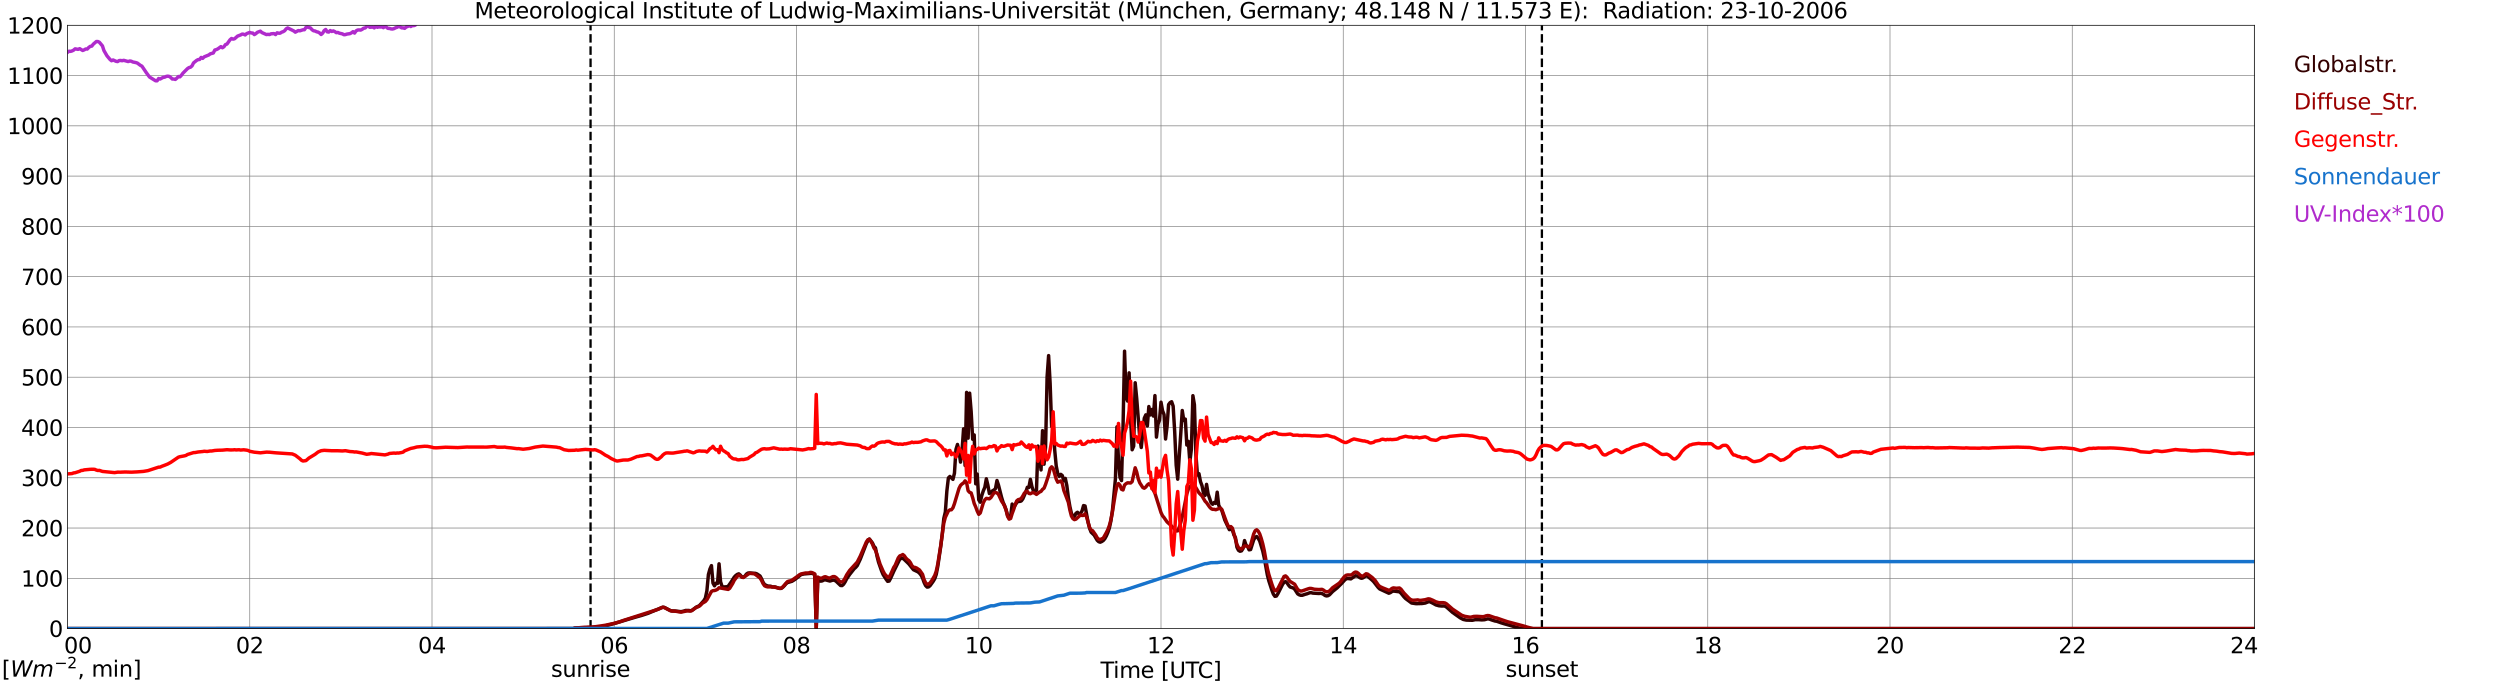 <?xml version="1.0" encoding="utf-8" standalone="no"?>
<!DOCTYPE svg PUBLIC "-//W3C//DTD SVG 1.1//EN"
  "http://www.w3.org/Graphics/SVG/1.1/DTD/svg11.dtd">
<svg xmlns:xlink="http://www.w3.org/1999/xlink" width="1085.4pt" height="296.64pt" viewBox="0 0 1085.4 296.64" xmlns="http://www.w3.org/2000/svg" version="1.1">
 <defs>
  <style type="text/css">*{stroke-linejoin: round; stroke-linecap: butt}</style>
 </defs>
 <g id="figure_1">
  <g id="patch_1">
   <path d="M 0 296.64 
L 1085.4 296.64 
L 1085.4 0 
L 0 0 
z
" style="fill: #ffffff"/>
  </g>
  <g id="axes_1">
   <g id="patch_2">
    <path d="M 29.306 272.909 
L 978.814 272.909 
L 978.814 10.976 
L 29.306 10.976 
z
" style="fill: #ffffff"/>
   </g>
   <g id="patch_3">
    <path d="M 978.814 272.909 
L 978.814 272.909 
L 978.814 10.976 
L 978.814 10.976 
z
" clip-path="url(#p59a0671a7b)" style="fill: #d3d3d3; opacity: 0.25; stroke: #d3d3d3; stroke-linejoin: miter"/>
   </g>
   <g id="matplotlib.axis_1">
    <g id="xtick_1">
     <g id="line2d_1">
      <path d="M 29.306 272.909 
L 29.306 10.976 
" clip-path="url(#p59a0671a7b)" style="fill: none; stroke: #808080; stroke-width: 0.3; stroke-linecap: square"/>
     </g>
     <g id="line2d_2"/>
     <g id="text_1">
      <!--    00 -->
      <g transform="translate(18.733 283.627) scale(0.095 -0.095)">
       <defs>
        <path id="DejaVuSans-20" transform="scale(0.016)"/>
        <path id="DejaVuSans-30" d="M 2034 4250 
Q 1547 4250 1301 3770 
Q 1056 3291 1056 2328 
Q 1056 1369 1301 889 
Q 1547 409 2034 409 
Q 2525 409 2770 889 
Q 3016 1369 3016 2328 
Q 3016 3291 2770 3770 
Q 2525 4250 2034 4250 
z
M 2034 4750 
Q 2819 4750 3233 4129 
Q 3647 3509 3647 2328 
Q 3647 1150 3233 529 
Q 2819 -91 2034 -91 
Q 1250 -91 836 529 
Q 422 1150 422 2328 
Q 422 3509 836 4129 
Q 1250 4750 2034 4750 
z
" transform="scale(0.016)"/>
       </defs>
       <use xlink:href="#DejaVuSans-20"/>
       <use xlink:href="#DejaVuSans-20" transform="translate(31.787 0)"/>
       <use xlink:href="#DejaVuSans-20" transform="translate(63.574 0)"/>
       <use xlink:href="#DejaVuSans-30" transform="translate(95.361 0)"/>
       <use xlink:href="#DejaVuSans-30" transform="translate(158.984 0)"/>
      </g>
     </g>
    </g>
    <g id="xtick_2">
     <g id="line2d_3">
      <path d="M 108.431 272.909 
L 108.431 10.976 
" clip-path="url(#p59a0671a7b)" style="fill: none; stroke: #808080; stroke-width: 0.3; stroke-linecap: square"/>
     </g>
     <g id="line2d_4"/>
     <g id="text_2">
      <!-- 02 -->
      <g transform="translate(102.387 283.627) scale(0.095 -0.095)">
       <defs>
        <path id="DejaVuSans-32" d="M 1228 531 
L 3431 531 
L 3431 0 
L 469 0 
L 469 531 
Q 828 903 1448 1529 
Q 2069 2156 2228 2338 
Q 2531 2678 2651 2914 
Q 2772 3150 2772 3378 
Q 2772 3750 2511 3984 
Q 2250 4219 1831 4219 
Q 1534 4219 1204 4116 
Q 875 4013 500 3803 
L 500 4441 
Q 881 4594 1212 4672 
Q 1544 4750 1819 4750 
Q 2544 4750 2975 4387 
Q 3406 4025 3406 3419 
Q 3406 3131 3298 2873 
Q 3191 2616 2906 2266 
Q 2828 2175 2409 1742 
Q 1991 1309 1228 531 
z
" transform="scale(0.016)"/>
       </defs>
       <use xlink:href="#DejaVuSans-30"/>
       <use xlink:href="#DejaVuSans-32" transform="translate(63.623 0)"/>
      </g>
     </g>
    </g>
    <g id="xtick_3">
     <g id="line2d_5">
      <path d="M 187.557 272.909 
L 187.557 10.976 
" clip-path="url(#p59a0671a7b)" style="fill: none; stroke: #808080; stroke-width: 0.3; stroke-linecap: square"/>
     </g>
     <g id="line2d_6"/>
     <g id="text_3">
      <!-- 04 -->
      <g transform="translate(181.513 283.627) scale(0.095 -0.095)">
       <defs>
        <path id="DejaVuSans-34" d="M 2419 4116 
L 825 1625 
L 2419 1625 
L 2419 4116 
z
M 2253 4666 
L 3047 4666 
L 3047 1625 
L 3713 1625 
L 3713 1100 
L 3047 1100 
L 3047 0 
L 2419 0 
L 2419 1100 
L 313 1100 
L 313 1709 
L 2253 4666 
z
" transform="scale(0.016)"/>
       </defs>
       <use xlink:href="#DejaVuSans-30"/>
       <use xlink:href="#DejaVuSans-34" transform="translate(63.623 0)"/>
      </g>
     </g>
    </g>
    <g id="xtick_4">
     <g id="line2d_7">
      <path d="M 266.683 272.909 
L 266.683 10.976 
" clip-path="url(#p59a0671a7b)" style="fill: none; stroke: #808080; stroke-width: 0.3; stroke-linecap: square"/>
     </g>
     <g id="line2d_8"/>
     <g id="text_4">
      <!-- 06 -->
      <g transform="translate(260.638 283.627) scale(0.095 -0.095)">
       <defs>
        <path id="DejaVuSans-36" d="M 2113 2584 
Q 1688 2584 1439 2293 
Q 1191 2003 1191 1497 
Q 1191 994 1439 701 
Q 1688 409 2113 409 
Q 2538 409 2786 701 
Q 3034 994 3034 1497 
Q 3034 2003 2786 2293 
Q 2538 2584 2113 2584 
z
M 3366 4563 
L 3366 3988 
Q 3128 4100 2886 4159 
Q 2644 4219 2406 4219 
Q 1781 4219 1451 3797 
Q 1122 3375 1075 2522 
Q 1259 2794 1537 2939 
Q 1816 3084 2150 3084 
Q 2853 3084 3261 2657 
Q 3669 2231 3669 1497 
Q 3669 778 3244 343 
Q 2819 -91 2113 -91 
Q 1303 -91 875 529 
Q 447 1150 447 2328 
Q 447 3434 972 4092 
Q 1497 4750 2381 4750 
Q 2619 4750 2861 4703 
Q 3103 4656 3366 4563 
z
" transform="scale(0.016)"/>
       </defs>
       <use xlink:href="#DejaVuSans-30"/>
       <use xlink:href="#DejaVuSans-36" transform="translate(63.623 0)"/>
      </g>
     </g>
    </g>
    <g id="xtick_5">
     <g id="line2d_9">
      <path d="M 345.808 272.909 
L 345.808 10.976 
" clip-path="url(#p59a0671a7b)" style="fill: none; stroke: #808080; stroke-width: 0.3; stroke-linecap: square"/>
     </g>
     <g id="line2d_10"/>
     <g id="text_5">
      <!-- 08 -->
      <g transform="translate(339.764 283.627) scale(0.095 -0.095)">
       <defs>
        <path id="DejaVuSans-38" d="M 2034 2216 
Q 1584 2216 1326 1975 
Q 1069 1734 1069 1313 
Q 1069 891 1326 650 
Q 1584 409 2034 409 
Q 2484 409 2743 651 
Q 3003 894 3003 1313 
Q 3003 1734 2745 1975 
Q 2488 2216 2034 2216 
z
M 1403 2484 
Q 997 2584 770 2862 
Q 544 3141 544 3541 
Q 544 4100 942 4425 
Q 1341 4750 2034 4750 
Q 2731 4750 3128 4425 
Q 3525 4100 3525 3541 
Q 3525 3141 3298 2862 
Q 3072 2584 2669 2484 
Q 3125 2378 3379 2068 
Q 3634 1759 3634 1313 
Q 3634 634 3220 271 
Q 2806 -91 2034 -91 
Q 1263 -91 848 271 
Q 434 634 434 1313 
Q 434 1759 690 2068 
Q 947 2378 1403 2484 
z
M 1172 3481 
Q 1172 3119 1398 2916 
Q 1625 2713 2034 2713 
Q 2441 2713 2670 2916 
Q 2900 3119 2900 3481 
Q 2900 3844 2670 4047 
Q 2441 4250 2034 4250 
Q 1625 4250 1398 4047 
Q 1172 3844 1172 3481 
z
" transform="scale(0.016)"/>
       </defs>
       <use xlink:href="#DejaVuSans-30"/>
       <use xlink:href="#DejaVuSans-38" transform="translate(63.623 0)"/>
      </g>
     </g>
    </g>
    <g id="xtick_6">
     <g id="line2d_11">
      <path d="M 424.934 272.909 
L 424.934 10.976 
" clip-path="url(#p59a0671a7b)" style="fill: none; stroke: #808080; stroke-width: 0.3; stroke-linecap: square"/>
     </g>
     <g id="line2d_12"/>
     <g id="text_6">
      <!-- 10 -->
      <g transform="translate(418.89 283.627) scale(0.095 -0.095)">
       <defs>
        <path id="DejaVuSans-31" d="M 794 531 
L 1825 531 
L 1825 4091 
L 703 3866 
L 703 4441 
L 1819 4666 
L 2450 4666 
L 2450 531 
L 3481 531 
L 3481 0 
L 794 0 
L 794 531 
z
" transform="scale(0.016)"/>
       </defs>
       <use xlink:href="#DejaVuSans-31"/>
       <use xlink:href="#DejaVuSans-30" transform="translate(63.623 0)"/>
      </g>
     </g>
    </g>
    <g id="xtick_7">
     <g id="line2d_13">
      <path d="M 504.06 272.909 
L 504.06 10.976 
" clip-path="url(#p59a0671a7b)" style="fill: none; stroke: #808080; stroke-width: 0.3; stroke-linecap: square"/>
     </g>
     <g id="line2d_14"/>
     <g id="text_7">
      <!-- 12 -->
      <g transform="translate(498.015 283.627) scale(0.095 -0.095)">
       <use xlink:href="#DejaVuSans-31"/>
       <use xlink:href="#DejaVuSans-32" transform="translate(63.623 0)"/>
      </g>
     </g>
    </g>
    <g id="xtick_8">
     <g id="line2d_15">
      <path d="M 583.185 272.909 
L 583.185 10.976 
" clip-path="url(#p59a0671a7b)" style="fill: none; stroke: #808080; stroke-width: 0.3; stroke-linecap: square"/>
     </g>
     <g id="line2d_16"/>
     <g id="text_8">
      <!-- 14 -->
      <g transform="translate(577.141 283.627) scale(0.095 -0.095)">
       <use xlink:href="#DejaVuSans-31"/>
       <use xlink:href="#DejaVuSans-34" transform="translate(63.623 0)"/>
      </g>
     </g>
    </g>
    <g id="xtick_9">
     <g id="line2d_17">
      <path d="M 662.311 272.909 
L 662.311 10.976 
" clip-path="url(#p59a0671a7b)" style="fill: none; stroke: #808080; stroke-width: 0.3; stroke-linecap: square"/>
     </g>
     <g id="line2d_18"/>
     <g id="text_9">
      <!-- 16 -->
      <g transform="translate(656.267 283.627) scale(0.095 -0.095)">
       <use xlink:href="#DejaVuSans-31"/>
       <use xlink:href="#DejaVuSans-36" transform="translate(63.623 0)"/>
      </g>
     </g>
    </g>
    <g id="xtick_10">
     <g id="line2d_19">
      <path d="M 741.437 272.909 
L 741.437 10.976 
" clip-path="url(#p59a0671a7b)" style="fill: none; stroke: #808080; stroke-width: 0.3; stroke-linecap: square"/>
     </g>
     <g id="line2d_20"/>
     <g id="text_10">
      <!-- 18 -->
      <g transform="translate(735.392 283.627) scale(0.095 -0.095)">
       <use xlink:href="#DejaVuSans-31"/>
       <use xlink:href="#DejaVuSans-38" transform="translate(63.623 0)"/>
      </g>
     </g>
    </g>
    <g id="xtick_11">
     <g id="line2d_21">
      <path d="M 820.562 272.909 
L 820.562 10.976 
" clip-path="url(#p59a0671a7b)" style="fill: none; stroke: #808080; stroke-width: 0.3; stroke-linecap: square"/>
     </g>
     <g id="line2d_22"/>
     <g id="text_11">
      <!-- 20 -->
      <g transform="translate(814.518 283.627) scale(0.095 -0.095)">
       <use xlink:href="#DejaVuSans-32"/>
       <use xlink:href="#DejaVuSans-30" transform="translate(63.623 0)"/>
      </g>
     </g>
    </g>
    <g id="xtick_12">
     <g id="line2d_23">
      <path d="M 899.688 272.909 
L 899.688 10.976 
" clip-path="url(#p59a0671a7b)" style="fill: none; stroke: #808080; stroke-width: 0.3; stroke-linecap: square"/>
     </g>
     <g id="line2d_24"/>
     <g id="text_12">
      <!-- 22 -->
      <g transform="translate(893.644 283.627) scale(0.095 -0.095)">
       <use xlink:href="#DejaVuSans-32"/>
       <use xlink:href="#DejaVuSans-32" transform="translate(63.623 0)"/>
      </g>
     </g>
    </g>
    <g id="xtick_13">
     <g id="line2d_25">
      <path d="M 978.814 272.909 
L 978.814 10.976 
" clip-path="url(#p59a0671a7b)" style="fill: none; stroke: #808080; stroke-width: 0.3; stroke-linecap: square"/>
     </g>
     <g id="line2d_26"/>
     <g id="text_13">
      <!-- 24    -->
      <g transform="translate(968.241 283.627) scale(0.095 -0.095)">
       <use xlink:href="#DejaVuSans-32"/>
       <use xlink:href="#DejaVuSans-34" transform="translate(63.623 0)"/>
       <use xlink:href="#DejaVuSans-20" transform="translate(127.246 0)"/>
       <use xlink:href="#DejaVuSans-20" transform="translate(159.033 0)"/>
       <use xlink:href="#DejaVuSans-20" transform="translate(190.82 0)"/>
      </g>
     </g>
    </g>
    <g id="text_14">
     <!-- Time [UTC] -->
     <g transform="translate(477.806 294.322) scale(0.095 -0.095)">
      <defs>
       <path id="DejaVuSans-54" d="M -19 4666 
L 3928 4666 
L 3928 4134 
L 2272 4134 
L 2272 0 
L 1638 0 
L 1638 4134 
L -19 4134 
L -19 4666 
z
" transform="scale(0.016)"/>
       <path id="DejaVuSans-69" d="M 603 3500 
L 1178 3500 
L 1178 0 
L 603 0 
L 603 3500 
z
M 603 4863 
L 1178 4863 
L 1178 4134 
L 603 4134 
L 603 4863 
z
" transform="scale(0.016)"/>
       <path id="DejaVuSans-6d" d="M 3328 2828 
Q 3544 3216 3844 3400 
Q 4144 3584 4550 3584 
Q 5097 3584 5394 3201 
Q 5691 2819 5691 2113 
L 5691 0 
L 5113 0 
L 5113 2094 
Q 5113 2597 4934 2840 
Q 4756 3084 4391 3084 
Q 3944 3084 3684 2787 
Q 3425 2491 3425 1978 
L 3425 0 
L 2847 0 
L 2847 2094 
Q 2847 2600 2669 2842 
Q 2491 3084 2119 3084 
Q 1678 3084 1418 2786 
Q 1159 2488 1159 1978 
L 1159 0 
L 581 0 
L 581 3500 
L 1159 3500 
L 1159 2956 
Q 1356 3278 1631 3431 
Q 1906 3584 2284 3584 
Q 2666 3584 2933 3390 
Q 3200 3197 3328 2828 
z
" transform="scale(0.016)"/>
       <path id="DejaVuSans-65" d="M 3597 1894 
L 3597 1613 
L 953 1613 
Q 991 1019 1311 708 
Q 1631 397 2203 397 
Q 2534 397 2845 478 
Q 3156 559 3463 722 
L 3463 178 
Q 3153 47 2828 -22 
Q 2503 -91 2169 -91 
Q 1331 -91 842 396 
Q 353 884 353 1716 
Q 353 2575 817 3079 
Q 1281 3584 2069 3584 
Q 2775 3584 3186 3129 
Q 3597 2675 3597 1894 
z
M 3022 2063 
Q 3016 2534 2758 2815 
Q 2500 3097 2075 3097 
Q 1594 3097 1305 2825 
Q 1016 2553 972 2059 
L 3022 2063 
z
" transform="scale(0.016)"/>
       <path id="DejaVuSans-5b" d="M 550 4863 
L 1875 4863 
L 1875 4416 
L 1125 4416 
L 1125 -397 
L 1875 -397 
L 1875 -844 
L 550 -844 
L 550 4863 
z
" transform="scale(0.016)"/>
       <path id="DejaVuSans-55" d="M 556 4666 
L 1191 4666 
L 1191 1831 
Q 1191 1081 1462 751 
Q 1734 422 2344 422 
Q 2950 422 3222 751 
Q 3494 1081 3494 1831 
L 3494 4666 
L 4128 4666 
L 4128 1753 
Q 4128 841 3676 375 
Q 3225 -91 2344 -91 
Q 1459 -91 1007 375 
Q 556 841 556 1753 
L 556 4666 
z
" transform="scale(0.016)"/>
       <path id="DejaVuSans-43" d="M 4122 4306 
L 4122 3641 
Q 3803 3938 3442 4084 
Q 3081 4231 2675 4231 
Q 1875 4231 1450 3742 
Q 1025 3253 1025 2328 
Q 1025 1406 1450 917 
Q 1875 428 2675 428 
Q 3081 428 3442 575 
Q 3803 722 4122 1019 
L 4122 359 
Q 3791 134 3420 21 
Q 3050 -91 2638 -91 
Q 1578 -91 968 557 
Q 359 1206 359 2328 
Q 359 3453 968 4101 
Q 1578 4750 2638 4750 
Q 3056 4750 3426 4639 
Q 3797 4528 4122 4306 
z
" transform="scale(0.016)"/>
       <path id="DejaVuSans-5d" d="M 1947 4863 
L 1947 -844 
L 622 -844 
L 622 -397 
L 1369 -397 
L 1369 4416 
L 622 4416 
L 622 4863 
L 1947 4863 
z
" transform="scale(0.016)"/>
      </defs>
      <use xlink:href="#DejaVuSans-54"/>
      <use xlink:href="#DejaVuSans-69" transform="translate(57.959 0)"/>
      <use xlink:href="#DejaVuSans-6d" transform="translate(85.742 0)"/>
      <use xlink:href="#DejaVuSans-65" transform="translate(183.154 0)"/>
      <use xlink:href="#DejaVuSans-20" transform="translate(244.678 0)"/>
      <use xlink:href="#DejaVuSans-5b" transform="translate(276.465 0)"/>
      <use xlink:href="#DejaVuSans-55" transform="translate(315.479 0)"/>
      <use xlink:href="#DejaVuSans-54" transform="translate(388.672 0)"/>
      <use xlink:href="#DejaVuSans-43" transform="translate(443.881 0)"/>
      <use xlink:href="#DejaVuSans-5d" transform="translate(513.705 0)"/>
     </g>
    </g>
   </g>
   <g id="matplotlib.axis_2">
    <g id="ytick_1">
     <g id="line2d_27">
      <path d="M 29.306 272.909 
L 978.814 272.909 
" clip-path="url(#p59a0671a7b)" style="fill: none; stroke: #808080; stroke-width: 0.3; stroke-linecap: square"/>
     </g>
     <g id="line2d_28"/>
     <g id="text_15">
      <!-- 0 -->
      <g transform="translate(21.261 276.518) scale(0.095 -0.095)">
       <use xlink:href="#DejaVuSans-30"/>
      </g>
     </g>
    </g>
    <g id="ytick_2">
     <g id="line2d_29">
      <path d="M 29.306 251.081 
L 978.814 251.081 
" clip-path="url(#p59a0671a7b)" style="fill: none; stroke: #808080; stroke-width: 0.3; stroke-linecap: square"/>
     </g>
     <g id="line2d_30"/>
     <g id="text_16">
      <!-- 100 -->
      <g transform="translate(9.173 254.69) scale(0.095 -0.095)">
       <use xlink:href="#DejaVuSans-31"/>
       <use xlink:href="#DejaVuSans-30" transform="translate(63.623 0)"/>
       <use xlink:href="#DejaVuSans-30" transform="translate(127.246 0)"/>
      </g>
     </g>
    </g>
    <g id="ytick_3">
     <g id="line2d_31">
      <path d="M 29.306 229.253 
L 978.814 229.253 
" clip-path="url(#p59a0671a7b)" style="fill: none; stroke: #808080; stroke-width: 0.3; stroke-linecap: square"/>
     </g>
     <g id="line2d_32"/>
     <g id="text_17">
      <!-- 200 -->
      <g transform="translate(9.173 232.863) scale(0.095 -0.095)">
       <use xlink:href="#DejaVuSans-32"/>
       <use xlink:href="#DejaVuSans-30" transform="translate(63.623 0)"/>
       <use xlink:href="#DejaVuSans-30" transform="translate(127.246 0)"/>
      </g>
     </g>
    </g>
    <g id="ytick_4">
     <g id="line2d_33">
      <path d="M 29.306 207.426 
L 978.814 207.426 
" clip-path="url(#p59a0671a7b)" style="fill: none; stroke: #808080; stroke-width: 0.3; stroke-linecap: square"/>
     </g>
     <g id="line2d_34"/>
     <g id="text_18">
      <!-- 300 -->
      <g transform="translate(9.173 211.035) scale(0.095 -0.095)">
       <defs>
        <path id="DejaVuSans-33" d="M 2597 2516 
Q 3050 2419 3304 2112 
Q 3559 1806 3559 1356 
Q 3559 666 3084 287 
Q 2609 -91 1734 -91 
Q 1441 -91 1130 -33 
Q 819 25 488 141 
L 488 750 
Q 750 597 1062 519 
Q 1375 441 1716 441 
Q 2309 441 2620 675 
Q 2931 909 2931 1356 
Q 2931 1769 2642 2001 
Q 2353 2234 1838 2234 
L 1294 2234 
L 1294 2753 
L 1863 2753 
Q 2328 2753 2575 2939 
Q 2822 3125 2822 3475 
Q 2822 3834 2567 4026 
Q 2313 4219 1838 4219 
Q 1578 4219 1281 4162 
Q 984 4106 628 3988 
L 628 4550 
Q 988 4650 1302 4700 
Q 1616 4750 1894 4750 
Q 2613 4750 3031 4423 
Q 3450 4097 3450 3541 
Q 3450 3153 3228 2886 
Q 3006 2619 2597 2516 
z
" transform="scale(0.016)"/>
       </defs>
       <use xlink:href="#DejaVuSans-33"/>
       <use xlink:href="#DejaVuSans-30" transform="translate(63.623 0)"/>
       <use xlink:href="#DejaVuSans-30" transform="translate(127.246 0)"/>
      </g>
     </g>
    </g>
    <g id="ytick_5">
     <g id="line2d_35">
      <path d="M 29.306 185.598 
L 978.814 185.598 
" clip-path="url(#p59a0671a7b)" style="fill: none; stroke: #808080; stroke-width: 0.3; stroke-linecap: square"/>
     </g>
     <g id="line2d_36"/>
     <g id="text_19">
      <!-- 400 -->
      <g transform="translate(9.173 189.207) scale(0.095 -0.095)">
       <use xlink:href="#DejaVuSans-34"/>
       <use xlink:href="#DejaVuSans-30" transform="translate(63.623 0)"/>
       <use xlink:href="#DejaVuSans-30" transform="translate(127.246 0)"/>
      </g>
     </g>
    </g>
    <g id="ytick_6">
     <g id="line2d_37">
      <path d="M 29.306 163.77 
L 978.814 163.77 
" clip-path="url(#p59a0671a7b)" style="fill: none; stroke: #808080; stroke-width: 0.3; stroke-linecap: square"/>
     </g>
     <g id="line2d_38"/>
     <g id="text_20">
      <!-- 500 -->
      <g transform="translate(9.173 167.379) scale(0.095 -0.095)">
       <defs>
        <path id="DejaVuSans-35" d="M 691 4666 
L 3169 4666 
L 3169 4134 
L 1269 4134 
L 1269 2991 
Q 1406 3038 1543 3061 
Q 1681 3084 1819 3084 
Q 2600 3084 3056 2656 
Q 3513 2228 3513 1497 
Q 3513 744 3044 326 
Q 2575 -91 1722 -91 
Q 1428 -91 1123 -41 
Q 819 9 494 109 
L 494 744 
Q 775 591 1075 516 
Q 1375 441 1709 441 
Q 2250 441 2565 725 
Q 2881 1009 2881 1497 
Q 2881 1984 2565 2268 
Q 2250 2553 1709 2553 
Q 1456 2553 1204 2497 
Q 953 2441 691 2322 
L 691 4666 
z
" transform="scale(0.016)"/>
       </defs>
       <use xlink:href="#DejaVuSans-35"/>
       <use xlink:href="#DejaVuSans-30" transform="translate(63.623 0)"/>
       <use xlink:href="#DejaVuSans-30" transform="translate(127.246 0)"/>
      </g>
     </g>
    </g>
    <g id="ytick_7">
     <g id="line2d_39">
      <path d="M 29.306 141.942 
L 978.814 141.942 
" clip-path="url(#p59a0671a7b)" style="fill: none; stroke: #808080; stroke-width: 0.3; stroke-linecap: square"/>
     </g>
     <g id="line2d_40"/>
     <g id="text_21">
      <!-- 600 -->
      <g transform="translate(9.173 145.551) scale(0.095 -0.095)">
       <use xlink:href="#DejaVuSans-36"/>
       <use xlink:href="#DejaVuSans-30" transform="translate(63.623 0)"/>
       <use xlink:href="#DejaVuSans-30" transform="translate(127.246 0)"/>
      </g>
     </g>
    </g>
    <g id="ytick_8">
     <g id="line2d_41">
      <path d="M 29.306 120.114 
L 978.814 120.114 
" clip-path="url(#p59a0671a7b)" style="fill: none; stroke: #808080; stroke-width: 0.3; stroke-linecap: square"/>
     </g>
     <g id="line2d_42"/>
     <g id="text_22">
      <!-- 700 -->
      <g transform="translate(9.173 123.724) scale(0.095 -0.095)">
       <defs>
        <path id="DejaVuSans-37" d="M 525 4666 
L 3525 4666 
L 3525 4397 
L 1831 0 
L 1172 0 
L 2766 4134 
L 525 4134 
L 525 4666 
z
" transform="scale(0.016)"/>
       </defs>
       <use xlink:href="#DejaVuSans-37"/>
       <use xlink:href="#DejaVuSans-30" transform="translate(63.623 0)"/>
       <use xlink:href="#DejaVuSans-30" transform="translate(127.246 0)"/>
      </g>
     </g>
    </g>
    <g id="ytick_9">
     <g id="line2d_43">
      <path d="M 29.306 98.287 
L 978.814 98.287 
" clip-path="url(#p59a0671a7b)" style="fill: none; stroke: #808080; stroke-width: 0.3; stroke-linecap: square"/>
     </g>
     <g id="line2d_44"/>
     <g id="text_23">
      <!-- 800 -->
      <g transform="translate(9.173 101.896) scale(0.095 -0.095)">
       <use xlink:href="#DejaVuSans-38"/>
       <use xlink:href="#DejaVuSans-30" transform="translate(63.623 0)"/>
       <use xlink:href="#DejaVuSans-30" transform="translate(127.246 0)"/>
      </g>
     </g>
    </g>
    <g id="ytick_10">
     <g id="line2d_45">
      <path d="M 29.306 76.459 
L 978.814 76.459 
" clip-path="url(#p59a0671a7b)" style="fill: none; stroke: #808080; stroke-width: 0.3; stroke-linecap: square"/>
     </g>
     <g id="line2d_46"/>
     <g id="text_24">
      <!-- 900 -->
      <g transform="translate(9.173 80.068) scale(0.095 -0.095)">
       <defs>
        <path id="DejaVuSans-39" d="M 703 97 
L 703 672 
Q 941 559 1184 500 
Q 1428 441 1663 441 
Q 2288 441 2617 861 
Q 2947 1281 2994 2138 
Q 2813 1869 2534 1725 
Q 2256 1581 1919 1581 
Q 1219 1581 811 2004 
Q 403 2428 403 3163 
Q 403 3881 828 4315 
Q 1253 4750 1959 4750 
Q 2769 4750 3195 4129 
Q 3622 3509 3622 2328 
Q 3622 1225 3098 567 
Q 2575 -91 1691 -91 
Q 1453 -91 1209 -44 
Q 966 3 703 97 
z
M 1959 2075 
Q 2384 2075 2632 2365 
Q 2881 2656 2881 3163 
Q 2881 3666 2632 3958 
Q 2384 4250 1959 4250 
Q 1534 4250 1286 3958 
Q 1038 3666 1038 3163 
Q 1038 2656 1286 2365 
Q 1534 2075 1959 2075 
z
" transform="scale(0.016)"/>
       </defs>
       <use xlink:href="#DejaVuSans-39"/>
       <use xlink:href="#DejaVuSans-30" transform="translate(63.623 0)"/>
       <use xlink:href="#DejaVuSans-30" transform="translate(127.246 0)"/>
      </g>
     </g>
    </g>
    <g id="ytick_11">
     <g id="line2d_47">
      <path d="M 29.306 54.631 
L 978.814 54.631 
" clip-path="url(#p59a0671a7b)" style="fill: none; stroke: #808080; stroke-width: 0.3; stroke-linecap: square"/>
     </g>
     <g id="line2d_48"/>
     <g id="text_25">
      <!-- 1000 -->
      <g transform="translate(3.128 58.24) scale(0.095 -0.095)">
       <use xlink:href="#DejaVuSans-31"/>
       <use xlink:href="#DejaVuSans-30" transform="translate(63.623 0)"/>
       <use xlink:href="#DejaVuSans-30" transform="translate(127.246 0)"/>
       <use xlink:href="#DejaVuSans-30" transform="translate(190.869 0)"/>
      </g>
     </g>
    </g>
    <g id="ytick_12">
     <g id="line2d_49">
      <path d="M 29.306 32.803 
L 978.814 32.803 
" clip-path="url(#p59a0671a7b)" style="fill: none; stroke: #808080; stroke-width: 0.3; stroke-linecap: square"/>
     </g>
     <g id="line2d_50"/>
     <g id="text_26">
      <!-- 1100 -->
      <g transform="translate(3.128 36.413) scale(0.095 -0.095)">
       <use xlink:href="#DejaVuSans-31"/>
       <use xlink:href="#DejaVuSans-31" transform="translate(63.623 0)"/>
       <use xlink:href="#DejaVuSans-30" transform="translate(127.246 0)"/>
       <use xlink:href="#DejaVuSans-30" transform="translate(190.869 0)"/>
      </g>
     </g>
    </g>
    <g id="ytick_13">
     <g id="line2d_51">
      <path d="M 29.306 10.976 
L 978.814 10.976 
" clip-path="url(#p59a0671a7b)" style="fill: none; stroke: #808080; stroke-width: 0.3; stroke-linecap: square"/>
     </g>
     <g id="line2d_52"/>
     <g id="text_27">
      <!-- 1200 -->
      <g transform="translate(3.128 14.585) scale(0.095 -0.095)">
       <use xlink:href="#DejaVuSans-31"/>
       <use xlink:href="#DejaVuSans-32" transform="translate(63.623 0)"/>
       <use xlink:href="#DejaVuSans-30" transform="translate(127.246 0)"/>
       <use xlink:href="#DejaVuSans-30" transform="translate(190.869 0)"/>
      </g>
     </g>
    </g>
   </g>
   <g id="line2d_53">
    <path d="M 256.396 272.909 
L 256.396 10.976 
" clip-path="url(#p59a0671a7b)" style="fill: none; stroke-dasharray: 3.7,1.6; stroke-dashoffset: 0; stroke: #000000"/>
   </g>
   <g id="line2d_54">
    <path d="M 669.432 272.909 
L 669.432 10.976 
" clip-path="url(#p59a0671a7b)" style="fill: none; stroke-dasharray: 3.7,1.6; stroke-dashoffset: 0; stroke: #000000"/>
   </g>
   <g id="line2d_55">
    <path d="M 29.306 272.909 
L 248.88 272.909 
L 249.539 272.728 
L 251.517 272.645 
L 254.155 272.564 
L 255.473 272.481 
L 256.792 272.359 
L 260.089 272.278 
L 262.067 271.951 
L 267.342 270.516 
L 268.661 270.106 
L 275.914 267.936 
L 278.552 267.199 
L 281.189 266.339 
L 287.783 263.595 
L 288.442 263.717 
L 291.08 265.11 
L 291.739 265.234 
L 293.058 265.273 
L 295.696 265.562 
L 297.014 265.273 
L 297.674 265.029 
L 298.992 265.029 
L 299.652 265.151 
L 300.311 265.07 
L 302.289 263.595 
L 303.608 262.982 
L 305.586 260.77 
L 306.246 259.664 
L 306.905 256.51 
L 307.564 249.426 
L 308.224 247.049 
L 308.883 245.576 
L 309.543 253.152 
L 310.202 254.34 
L 310.861 253.194 
L 311.521 253.316 
L 312.18 244.797 
L 312.839 252.578 
L 313.499 254.626 
L 314.158 254.831 
L 315.477 254.75 
L 316.136 254.545 
L 317.455 252.661 
L 318.774 250.572 
L 319.433 249.876 
L 320.093 249.385 
L 320.752 249.138 
L 321.411 249.671 
L 322.071 250.49 
L 322.73 250.531 
L 323.39 250.162 
L 324.049 249.263 
L 324.708 248.811 
L 325.368 248.73 
L 328.005 248.933 
L 328.665 249.18 
L 329.983 250.081 
L 330.643 251.31 
L 331.302 252.825 
L 331.961 253.807 
L 333.28 254.423 
L 334.599 254.504 
L 335.258 254.831 
L 336.577 254.831 
L 337.896 255.322 
L 338.555 255.486 
L 339.215 255.447 
L 339.874 254.953 
L 340.533 254.298 
L 341.193 253.48 
L 341.852 252.947 
L 343.83 252.373 
L 345.149 251.555 
L 347.787 249.466 
L 349.105 249.18 
L 352.402 248.894 
L 353.721 249.385 
L 354.38 272.909 
L 355.04 251.9 
L 355.699 252.227 
L 356.359 252.31 
L 357.018 252.188 
L 357.677 251.819 
L 358.337 251.736 
L 360.315 252.268 
L 361.634 251.858 
L 362.293 251.941 
L 362.952 252.31 
L 364.93 254.194 
L 365.59 254.235 
L 366.249 253.661 
L 366.909 252.637 
L 367.568 251.328 
L 368.887 249.402 
L 370.865 246.903 
L 371.524 246.331 
L 372.184 245.552 
L 373.502 242.767 
L 376.14 235.97 
L 376.799 234.782 
L 377.459 234.003 
L 378.777 235.723 
L 379.437 237.199 
L 380.096 237.895 
L 380.756 241.416 
L 381.415 244.037 
L 382.734 247.846 
L 383.393 249.402 
L 384.712 251.491 
L 385.371 252.391 
L 386.031 252.268 
L 386.69 251.04 
L 388.009 248.091 
L 390.646 242.767 
L 391.306 242.439 
L 391.965 242.4 
L 392.624 242.931 
L 393.943 244.201 
L 394.603 244.856 
L 396.581 247.355 
L 398.559 248.296 
L 399.218 248.87 
L 399.878 249.688 
L 400.537 250.959 
L 401.196 252.843 
L 401.856 254.235 
L 402.515 254.89 
L 403.175 254.807 
L 403.834 254.235 
L 405.153 252.391 
L 405.812 251.286 
L 406.471 249.402 
L 407.131 246.004 
L 408.45 237.074 
L 409.109 231.67 
L 409.768 225.075 
L 410.428 222.292 
L 411.087 213.199 
L 411.746 207.508 
L 412.406 206.851 
L 413.725 208.122 
L 414.384 205.459 
L 415.043 195.099 
L 415.703 192.969 
L 416.362 196.04 
L 417.022 200.628 
L 417.681 195.632 
L 418.34 186.172 
L 419 202.102 
L 419.659 170.364 
L 420.318 190.225 
L 420.978 170.692 
L 421.637 178.676 
L 422.297 190.716 
L 422.956 188.833 
L 423.615 210.047 
L 424.275 205.828 
L 424.934 217.008 
L 425.593 218.032 
L 426.253 215.124 
L 426.912 213.118 
L 427.572 211.562 
L 428.231 207.875 
L 428.89 210.619 
L 429.55 214.264 
L 430.209 213.895 
L 430.869 213.118 
L 431.528 212.749 
L 432.187 212.175 
L 432.847 208.613 
L 433.506 210.619 
L 434.825 215.862 
L 435.484 218.032 
L 436.144 219.507 
L 436.803 221.308 
L 437.462 223.847 
L 438.122 224.87 
L 438.781 224.135 
L 439.44 218.852 
L 440.1 220.367 
L 441.419 218.195 
L 442.078 217.663 
L 442.737 217.704 
L 443.397 217.499 
L 444.056 216.6 
L 445.375 213.568 
L 446.034 211.562 
L 446.694 211.643 
L 447.353 208.122 
L 448.012 211.234 
L 448.672 213.16 
L 449.331 213.24 
L 449.991 212.872 
L 450.65 193.665 
L 451.309 198.212 
L 451.969 204.027 
L 452.628 186.99 
L 453.287 201.528 
L 453.947 194.076 
L 454.606 163.606 
L 455.266 154.393 
L 455.925 166.472 
L 456.584 185.187 
L 457.244 184.369 
L 457.903 195.344 
L 458.563 202.265 
L 459.222 205.583 
L 459.881 206.851 
L 460.541 205.952 
L 461.2 206.443 
L 461.859 208.777 
L 462.519 207.711 
L 463.178 210.824 
L 463.838 216.106 
L 464.497 219.915 
L 465.156 222.823 
L 465.816 224.135 
L 466.475 224.257 
L 467.134 222.864 
L 467.794 222.415 
L 468.453 223.152 
L 469.113 222.947 
L 469.772 221.841 
L 470.431 219.507 
L 471.091 219.671 
L 472.409 226.795 
L 473.069 229.417 
L 473.728 231.056 
L 475.047 232.324 
L 476.366 234.577 
L 477.025 235.19 
L 477.685 235.396 
L 478.344 235.11 
L 479.003 234.66 
L 479.663 233.881 
L 480.322 232.693 
L 480.981 231.178 
L 481.641 229.253 
L 482.3 226.224 
L 482.96 221.76 
L 484.278 207.836 
L 484.938 185.312 
L 485.597 199.768 
L 486.256 207.303 
L 486.916 208.654 
L 487.575 185.393 
L 488.235 152.468 
L 488.894 172.37 
L 489.553 174.132 
L 490.213 161.886 
L 490.872 182.158 
L 491.532 195.263 
L 492.191 193.707 
L 492.85 166.186 
L 493.51 172.944 
L 494.828 189.856 
L 495.488 194.279 
L 496.807 181.584 
L 497.466 180.11 
L 498.125 184.943 
L 498.785 176.506 
L 499.444 180.152 
L 500.103 177.777 
L 500.763 180.643 
L 501.422 171.757 
L 502.082 189.776 
L 502.741 184.164 
L 503.4 182.444 
L 504.06 174.623 
L 504.719 178.268 
L 505.379 179.988 
L 506.038 190.594 
L 506.697 185.107 
L 507.357 175.646 
L 508.016 174.786 
L 508.675 174.418 
L 509.335 176.343 
L 509.994 187.235 
L 510.654 201.979 
L 511.313 208.039 
L 512.632 188.383 
L 513.291 178.227 
L 513.95 182.568 
L 514.61 181.953 
L 515.269 193.216 
L 515.929 191.618 
L 516.588 200.504 
L 517.247 195.016 
L 517.907 171.796 
L 518.566 175.727 
L 519.226 197.516 
L 519.885 206.28 
L 520.544 205.664 
L 521.204 209.104 
L 521.863 210.866 
L 522.522 214.183 
L 523.182 215.083 
L 523.841 210.292 
L 524.501 214.386 
L 525.819 218.32 
L 526.479 218.933 
L 527.138 218.156 
L 527.797 218.564 
L 528.457 213.692 
L 529.116 219.383 
L 529.776 220.612 
L 530.435 221.513 
L 531.754 225.772 
L 533.732 229.95 
L 534.391 229.786 
L 535.051 230.072 
L 535.71 232.202 
L 536.369 233.39 
L 537.029 237.567 
L 537.688 238.919 
L 538.348 239.327 
L 539.007 239.163 
L 539.666 238.139 
L 540.326 234.699 
L 540.985 236.666 
L 541.644 237.24 
L 542.304 238.713 
L 542.963 238.591 
L 544.282 234.413 
L 544.941 233.267 
L 545.601 232.94 
L 546.26 233.717 
L 546.919 234.904 
L 548.238 239.246 
L 548.898 242.234 
L 550.216 249.566 
L 550.876 252.188 
L 552.195 256.241 
L 552.854 257.961 
L 553.513 258.902 
L 554.173 258.78 
L 554.832 257.714 
L 556.81 253.783 
L 557.47 252.801 
L 558.129 252.515 
L 558.788 253.087 
L 559.448 254.071 
L 560.107 254.849 
L 561.426 255.259 
L 562.085 255.791 
L 563.404 257.839 
L 564.063 258.247 
L 564.723 258.452 
L 565.382 258.452 
L 566.701 258.003 
L 567.36 257.839 
L 568.679 257.348 
L 569.338 257.348 
L 569.998 257.511 
L 572.635 257.675 
L 573.295 257.592 
L 573.954 257.714 
L 574.613 258.042 
L 575.273 258.535 
L 575.932 258.738 
L 576.592 258.616 
L 577.251 258.208 
L 578.57 256.815 
L 580.548 255.217 
L 582.526 253.251 
L 583.845 251.777 
L 584.504 251.286 
L 585.164 251.164 
L 586.482 251.328 
L 588.46 249.974 
L 589.12 250.057 
L 589.779 250.343 
L 590.439 250.834 
L 591.098 251.081 
L 591.757 250.876 
L 593.076 249.974 
L 593.736 250.18 
L 595.714 251.858 
L 596.373 252.515 
L 598.351 255.054 
L 599.011 255.709 
L 602.967 257.551 
L 603.626 257.306 
L 604.286 256.854 
L 604.945 256.61 
L 607.582 256.937 
L 608.242 257.511 
L 609.561 259.149 
L 610.22 259.845 
L 612.858 261.812 
L 614.836 262.098 
L 617.473 262.015 
L 618.792 261.812 
L 620.111 261.279 
L 620.77 261.237 
L 622.089 261.892 
L 623.408 262.63 
L 624.726 262.999 
L 626.045 263.121 
L 626.705 263.08 
L 627.364 263.163 
L 628.023 263.571 
L 630.661 265.906 
L 633.958 268.24 
L 635.276 268.936 
L 636.595 269.222 
L 639.233 269.305 
L 640.552 269.019 
L 642.53 269.058 
L 643.189 269.141 
L 644.508 269.058 
L 645.827 268.692 
L 646.486 268.731 
L 647.805 269.222 
L 649.123 269.632 
L 649.783 269.715 
L 651.761 270.412 
L 653.08 270.82 
L 655.717 271.558 
L 660.333 272.909 
L 978.154 272.909 
L 978.154 272.909 
" clip-path="url(#p59a0671a7b)" style="fill: none; stroke: #330000; stroke-width: 1.5; stroke-linecap: square"/>
   </g>
   <g id="line2d_56">
    <path d="M 29.306 272.909 
L 248.88 272.909 
L 249.539 272.601 
L 251.517 272.518 
L 253.495 272.35 
L 255.473 272.267 
L 256.792 272.267 
L 258.77 272.055 
L 262.726 271.468 
L 266.683 270.63 
L 269.32 269.873 
L 270.639 269.371 
L 271.958 268.949 
L 273.277 268.53 
L 285.805 264.501 
L 287.124 263.87 
L 287.783 263.66 
L 288.442 263.787 
L 291.08 265.129 
L 291.739 265.297 
L 293.058 265.341 
L 295.696 265.76 
L 298.333 265.215 
L 299.652 265.297 
L 300.311 265.129 
L 302.289 263.704 
L 302.949 263.492 
L 303.608 263.158 
L 304.267 262.613 
L 304.927 261.899 
L 306.246 261.141 
L 306.905 260.386 
L 308.883 256.776 
L 309.543 256.442 
L 310.202 256.398 
L 310.861 256.189 
L 311.521 255.853 
L 312.18 255.182 
L 316.136 255.896 
L 316.796 255.433 
L 318.114 253.292 
L 318.774 251.95 
L 320.093 250.228 
L 320.752 249.682 
L 321.411 250.018 
L 322.071 250.607 
L 322.73 250.732 
L 325.368 248.927 
L 327.346 249.095 
L 328.005 249.431 
L 329.983 250.941 
L 330.643 251.991 
L 331.302 253.377 
L 331.961 254.342 
L 332.621 254.637 
L 333.28 254.805 
L 334.599 254.805 
L 335.918 254.846 
L 338.555 255.433 
L 339.215 255.307 
L 339.874 254.805 
L 341.852 252.537 
L 342.512 252.286 
L 343.171 252.159 
L 343.83 251.908 
L 345.808 250.522 
L 347.127 249.516 
L 347.787 249.18 
L 349.765 248.759 
L 351.083 248.759 
L 351.743 248.508 
L 352.402 248.549 
L 353.062 248.802 
L 353.721 249.18 
L 354.38 272.909 
L 355.04 250.535 
L 355.699 250.913 
L 356.359 251.04 
L 357.018 250.913 
L 357.677 250.535 
L 358.337 250.367 
L 359.655 250.913 
L 360.315 250.954 
L 361.634 250.326 
L 362.293 250.326 
L 362.952 250.703 
L 363.612 251.332 
L 364.271 252.172 
L 364.93 252.677 
L 365.59 252.635 
L 366.249 252.046 
L 366.909 250.954 
L 367.568 249.612 
L 368.887 247.639 
L 372.184 244.028 
L 373.502 241.427 
L 376.14 235.297 
L 376.799 234.333 
L 377.459 234.165 
L 378.118 235.046 
L 378.777 236.221 
L 379.437 237.901 
L 380.096 238.866 
L 380.756 240.671 
L 382.074 244.91 
L 383.393 247.933 
L 384.053 249.193 
L 385.371 250.618 
L 386.031 250.577 
L 386.69 249.361 
L 388.009 246.379 
L 388.668 245.373 
L 389.987 242.223 
L 390.646 241.341 
L 391.306 241.132 
L 391.965 240.754 
L 392.624 241.3 
L 393.284 242.267 
L 393.943 242.937 
L 394.603 243.4 
L 395.262 244.282 
L 395.921 245.583 
L 396.581 246.253 
L 397.24 246.338 
L 397.899 246.589 
L 399.218 247.471 
L 400.537 249.361 
L 401.196 251.627 
L 401.856 253.013 
L 402.515 253.641 
L 403.175 253.6 
L 403.834 253.013 
L 404.493 252.131 
L 405.812 249.863 
L 406.471 248.016 
L 407.131 244.952 
L 408.45 236.725 
L 409.768 227.112 
L 410.428 224.593 
L 411.746 221.823 
L 412.406 221.363 
L 413.065 221.319 
L 413.725 220.481 
L 414.384 218.676 
L 416.362 212.042 
L 417.022 210.741 
L 417.681 210.113 
L 418.34 209.691 
L 419 208.768 
L 419.659 209.567 
L 420.318 213.051 
L 420.978 213.764 
L 421.637 214.015 
L 422.297 216.115 
L 422.956 218.59 
L 423.615 220.103 
L 424.275 221.908 
L 424.934 223.292 
L 425.593 222.705 
L 426.912 218.298 
L 427.572 216.997 
L 428.231 216.366 
L 429.55 216.576 
L 430.209 216.03 
L 431.528 214.015 
L 432.187 213.806 
L 432.847 214.015 
L 433.506 214.646 
L 434.825 217.543 
L 435.484 218.507 
L 436.144 219.725 
L 436.803 221.487 
L 437.462 224.174 
L 438.122 225.392 
L 438.781 225.097 
L 439.44 222.956 
L 440.1 221.194 
L 440.759 219.053 
L 441.419 217.458 
L 442.078 216.912 
L 442.737 216.785 
L 443.397 216.366 
L 444.056 215.36 
L 444.716 214.142 
L 445.375 213.428 
L 446.034 213.345 
L 446.694 214.225 
L 447.353 214.351 
L 448.012 213.974 
L 448.672 213.891 
L 449.331 214.183 
L 449.991 214.646 
L 451.309 213.638 
L 451.969 213.345 
L 452.628 212.463 
L 453.287 211.959 
L 453.947 210.281 
L 455.266 206.293 
L 455.925 203.438 
L 456.584 202.682 
L 457.244 203.355 
L 458.563 207.971 
L 459.222 209.357 
L 460.541 208.812 
L 461.2 209.859 
L 461.859 212.882 
L 463.838 218.088 
L 464.497 221.445 
L 465.156 224.006 
L 465.816 225.139 
L 466.475 225.601 
L 467.134 225.392 
L 469.113 223.587 
L 469.772 223.796 
L 470.431 223.755 
L 471.091 223.083 
L 471.75 224.425 
L 473.069 229.044 
L 473.728 230.135 
L 474.388 230.428 
L 475.706 232.276 
L 476.366 233.492 
L 477.025 234.123 
L 477.685 234.247 
L 479.003 233.619 
L 480.322 231.268 
L 480.981 229.926 
L 481.641 228.162 
L 482.3 225.684 
L 482.96 222.286 
L 484.278 214.1 
L 484.938 210.909 
L 485.597 209.944 
L 486.256 210.7 
L 486.916 212.42 
L 487.575 212.714 
L 488.235 210.573 
L 488.894 209.986 
L 489.553 209.608 
L 490.872 209.691 
L 491.532 209.104 
L 492.85 203.101 
L 493.51 204.948 
L 494.169 207.845 
L 494.828 209.608 
L 496.147 211.664 
L 496.807 211.959 
L 497.466 211.455 
L 498.125 210.573 
L 498.785 210.027 
L 499.444 210.573 
L 500.103 211.54 
L 501.422 214.142 
L 504.06 222.537 
L 504.719 223.923 
L 505.379 224.72 
L 506.697 226.608 
L 508.016 227.784 
L 509.994 229.758 
L 510.654 230.513 
L 511.313 230.471 
L 511.972 228.917 
L 512.632 226.944 
L 513.291 224.342 
L 515.269 214.437 
L 515.929 212.378 
L 516.588 211.328 
L 517.247 210.7 
L 517.907 210.281 
L 518.566 210.658 
L 520.544 213.974 
L 521.863 215.316 
L 523.182 217.584 
L 523.841 218.256 
L 525.16 220.145 
L 525.819 220.817 
L 526.479 221.151 
L 527.138 221.109 
L 527.797 221.319 
L 529.776 220.605 
L 530.435 221.109 
L 532.413 226.483 
L 533.073 228.079 
L 533.732 228.834 
L 534.391 228.625 
L 535.051 229.295 
L 537.029 236.389 
L 537.688 237.733 
L 538.348 238.194 
L 539.007 238.362 
L 540.326 237.061 
L 540.985 237.061 
L 542.304 237.522 
L 542.963 236.642 
L 544.282 231.855 
L 544.941 230.428 
L 545.601 230.009 
L 546.26 230.596 
L 546.919 231.814 
L 547.579 233.745 
L 548.238 236.096 
L 548.898 239.076 
L 550.216 246.633 
L 550.876 249.402 
L 552.195 253.6 
L 552.854 255.405 
L 553.513 256.411 
L 554.173 256.455 
L 554.832 255.488 
L 557.47 250.284 
L 558.129 250.031 
L 558.788 250.618 
L 559.448 251.627 
L 560.107 252.423 
L 562.085 253.641 
L 563.404 255.909 
L 564.063 256.37 
L 564.723 256.621 
L 565.382 256.538 
L 568.02 255.615 
L 568.679 255.447 
L 569.338 255.488 
L 570.657 255.824 
L 571.976 255.909 
L 572.635 255.951 
L 573.954 255.866 
L 574.613 256.202 
L 575.273 256.706 
L 575.932 256.957 
L 576.592 256.874 
L 577.251 256.538 
L 578.57 255.152 
L 581.207 253.347 
L 581.867 252.76 
L 583.185 250.954 
L 583.845 250.199 
L 584.504 249.739 
L 585.164 249.612 
L 586.482 249.654 
L 587.142 249.317 
L 587.801 248.689 
L 588.46 248.353 
L 589.12 248.479 
L 589.779 248.981 
L 590.439 249.654 
L 591.098 250.073 
L 591.757 250.116 
L 593.076 249.108 
L 593.736 249.234 
L 595.714 250.703 
L 597.032 252.004 
L 598.351 253.936 
L 599.011 254.606 
L 600.329 255.237 
L 602.967 256.287 
L 603.626 256.075 
L 604.286 255.488 
L 604.945 255.237 
L 606.264 255.405 
L 607.582 255.279 
L 608.242 255.783 
L 609.561 257.503 
L 611.539 259.561 
L 612.198 260.148 
L 612.858 260.484 
L 613.517 260.609 
L 614.836 260.526 
L 615.495 260.441 
L 616.154 260.609 
L 616.814 260.653 
L 618.792 260.358 
L 620.111 259.98 
L 620.77 260.063 
L 622.089 260.609 
L 623.408 261.281 
L 624.726 261.659 
L 626.705 261.659 
L 627.364 261.785 
L 628.023 262.163 
L 630.661 264.472 
L 634.617 267.116 
L 635.936 267.578 
L 637.914 267.915 
L 638.573 267.956 
L 639.892 267.62 
L 641.211 267.578 
L 643.848 267.747 
L 644.508 267.62 
L 645.167 267.369 
L 645.827 267.242 
L 646.486 267.284 
L 649.123 268.207 
L 649.783 268.292 
L 652.42 269.216 
L 654.399 269.886 
L 661.652 271.817 
L 662.97 272.237 
L 665.608 272.909 
L 978.154 272.909 
L 978.154 272.909 
" clip-path="url(#p59a0671a7b)" style="fill: none; stroke: #990000; stroke-width: 1.5; stroke-linecap: square"/>
   </g>
   <g id="line2d_57">
    <path d="M 29.306 205.758 
L 31.284 205.599 
L 31.943 205.324 
L 32.603 205.249 
L 34.581 204.612 
L 35.24 204.265 
L 35.9 204.219 
L 36.559 204.003 
L 39.197 203.754 
L 40.515 203.73 
L 41.175 203.787 
L 41.834 204.092 
L 42.493 204.265 
L 43.153 204.226 
L 44.472 204.675 
L 49.747 205.195 
L 51.065 204.99 
L 52.384 205 
L 54.362 204.911 
L 57 205 
L 59.637 204.867 
L 62.275 204.664 
L 64.253 204.324 
L 68.869 202.813 
L 69.528 202.796 
L 70.187 202.473 
L 71.506 201.982 
L 72.825 201.456 
L 74.144 200.74 
L 77.441 198.494 
L 78.1 198.284 
L 80.078 197.915 
L 80.737 197.732 
L 81.397 197.324 
L 84.034 196.505 
L 84.694 196.481 
L 86.013 196.234 
L 87.991 196.036 
L 88.65 195.92 
L 89.969 196.018 
L 91.288 195.796 
L 91.947 195.798 
L 93.266 195.569 
L 94.584 195.481 
L 96.563 195.433 
L 98.541 195.241 
L 99.86 195.337 
L 101.178 195.329 
L 101.838 195.252 
L 102.497 195.344 
L 103.816 195.261 
L 104.475 195.398 
L 105.794 195.278 
L 107.113 195.442 
L 107.772 195.601 
L 108.431 195.931 
L 110.41 196.324 
L 111.728 196.453 
L 113.047 196.595 
L 115.685 196.291 
L 117.003 196.333 
L 119.641 196.592 
L 126.894 197.081 
L 128.213 197.647 
L 130.191 199.166 
L 130.85 199.803 
L 131.51 200.15 
L 132.829 199.98 
L 134.147 198.854 
L 136.785 197.258 
L 138.104 196.241 
L 139.422 195.684 
L 140.741 195.514 
L 142.719 195.625 
L 144.038 195.695 
L 146.676 195.693 
L 148.654 195.787 
L 149.972 195.671 
L 151.951 196.042 
L 153.269 196.121 
L 153.929 196.248 
L 154.588 196.2 
L 157.226 196.697 
L 159.204 197.232 
L 160.523 197.055 
L 161.182 196.896 
L 167.116 197.496 
L 168.435 197.175 
L 169.094 196.874 
L 171.073 196.695 
L 171.732 196.774 
L 172.391 196.673 
L 173.051 196.697 
L 174.37 196.461 
L 175.029 196.285 
L 175.688 195.735 
L 178.326 194.693 
L 179.645 194.427 
L 180.963 194.063 
L 184.26 193.75 
L 185.579 193.788 
L 187.557 194.156 
L 188.217 194.383 
L 189.535 194.429 
L 193.492 194.161 
L 198.767 194.327 
L 202.723 194.073 
L 204.042 194.108 
L 205.36 194.095 
L 211.295 194.113 
L 214.592 193.866 
L 215.91 194.156 
L 218.548 194.146 
L 219.207 194.102 
L 219.867 194.252 
L 221.845 194.445 
L 224.482 194.796 
L 225.142 194.768 
L 227.12 195.036 
L 229.757 194.722 
L 232.395 194.102 
L 235.692 193.659 
L 238.989 193.91 
L 241.626 194.128 
L 242.286 194.298 
L 242.945 194.353 
L 244.923 195.252 
L 246.901 195.571 
L 248.88 195.508 
L 249.539 195.484 
L 250.198 195.344 
L 250.858 195.468 
L 252.176 195.307 
L 254.155 195.11 
L 257.451 195.35 
L 258.111 195.243 
L 258.77 195.361 
L 260.089 195.935 
L 260.748 196.217 
L 262.067 197.094 
L 262.726 197.555 
L 264.045 198.212 
L 265.364 199.081 
L 267.342 200.006 
L 268.002 200.166 
L 270.639 199.729 
L 272.617 199.714 
L 273.936 199.351 
L 276.573 198.21 
L 277.233 198.164 
L 277.892 197.944 
L 278.552 197.924 
L 281.189 197.369 
L 281.849 197.428 
L 282.508 197.618 
L 283.827 198.607 
L 284.486 199.155 
L 285.145 199.426 
L 285.805 199.367 
L 287.124 198.31 
L 287.783 197.548 
L 288.442 197.033 
L 289.102 196.691 
L 289.761 196.627 
L 291.739 196.721 
L 292.399 196.684 
L 293.717 196.453 
L 296.355 196.053 
L 297.014 195.905 
L 297.674 195.874 
L 298.333 195.728 
L 300.971 196.61 
L 301.63 196.422 
L 302.289 196.021 
L 303.608 195.752 
L 304.267 195.85 
L 306.246 195.892 
L 306.905 196.252 
L 307.564 195.599 
L 308.224 194.789 
L 308.883 194.482 
L 309.543 193.779 
L 310.202 194.691 
L 310.861 195.322 
L 311.521 195.228 
L 312.18 196.523 
L 312.839 193.753 
L 313.499 195.189 
L 314.158 195.741 
L 314.818 196.114 
L 315.477 196.623 
L 316.136 196.926 
L 316.796 198.07 
L 318.114 199.081 
L 318.774 199.264 
L 319.433 199.277 
L 320.093 199.596 
L 320.752 199.659 
L 322.071 199.465 
L 322.73 199.537 
L 324.708 199.089 
L 325.368 198.529 
L 327.346 197.354 
L 328.005 196.595 
L 328.665 196.354 
L 329.983 195.449 
L 330.643 195.045 
L 331.302 194.866 
L 331.961 194.82 
L 332.621 194.94 
L 333.94 194.875 
L 335.918 194.425 
L 338.555 195.025 
L 339.215 194.971 
L 339.874 195.054 
L 340.533 194.975 
L 341.852 195.049 
L 342.512 194.988 
L 343.171 194.811 
L 348.446 195.348 
L 349.765 195.104 
L 351.083 194.752 
L 351.743 194.877 
L 353.062 194.768 
L 353.721 194.584 
L 354.38 171.257 
L 355.04 192.565 
L 355.699 192.436 
L 357.018 192.506 
L 357.677 192.738 
L 358.996 192.334 
L 359.655 192.546 
L 360.315 192.495 
L 360.974 192.735 
L 361.634 192.733 
L 362.293 192.58 
L 362.952 192.598 
L 363.612 192.388 
L 364.93 192.275 
L 366.249 192.554 
L 367.568 192.864 
L 372.184 193.211 
L 373.502 193.576 
L 374.162 194.039 
L 374.821 194.25 
L 375.481 194.283 
L 376.14 194.733 
L 376.799 194.789 
L 377.459 194.72 
L 378.118 194.045 
L 378.777 193.617 
L 379.437 193.726 
L 380.096 193.344 
L 380.756 192.609 
L 381.415 192.275 
L 382.734 191.932 
L 383.393 191.88 
L 384.053 191.974 
L 384.712 191.659 
L 386.031 191.635 
L 387.349 192.345 
L 388.668 192.718 
L 389.328 192.69 
L 389.987 192.897 
L 390.646 192.77 
L 391.965 192.928 
L 392.624 192.683 
L 393.284 192.709 
L 394.603 192.375 
L 395.262 192.257 
L 395.921 191.923 
L 396.581 192.172 
L 397.24 192.041 
L 398.559 192.033 
L 399.878 191.819 
L 400.537 191.439 
L 401.856 190.985 
L 402.515 190.978 
L 403.175 191.314 
L 403.834 191.513 
L 405.812 191.421 
L 406.471 191.723 
L 407.79 193.072 
L 408.45 193.574 
L 409.109 194.305 
L 409.768 195.346 
L 410.428 195.305 
L 411.087 197.944 
L 411.746 195.695 
L 412.406 195.56 
L 413.065 197.378 
L 413.725 196.771 
L 414.384 197.156 
L 415.043 198.456 
L 415.703 197.014 
L 416.362 194.512 
L 417.681 196.697 
L 418.34 199.238 
L 419 192.493 
L 419.659 206.308 
L 420.318 197.743 
L 420.978 209.357 
L 421.637 198.395 
L 422.297 193.772 
L 422.956 197.086 
L 423.615 195.329 
L 424.275 195.139 
L 424.934 194.527 
L 425.593 194.824 
L 426.253 194.682 
L 427.572 194.578 
L 428.231 194.772 
L 429.55 193.846 
L 430.209 193.975 
L 430.869 193.888 
L 431.528 193.445 
L 432.187 193.659 
L 432.847 195.778 
L 433.506 194.497 
L 434.165 194.165 
L 434.825 193.475 
L 435.484 193.783 
L 436.144 193.696 
L 437.462 193.196 
L 438.781 193.344 
L 439.44 195.209 
L 440.1 193.043 
L 440.759 193.244 
L 442.078 192.873 
L 442.737 192.801 
L 443.397 191.902 
L 445.375 193.958 
L 446.034 194.248 
L 446.694 193.141 
L 447.353 195.071 
L 448.012 193.155 
L 448.672 193.997 
L 449.331 193.801 
L 449.991 194.071 
L 450.65 200.233 
L 451.309 197.741 
L 451.969 194.004 
L 452.628 201.233 
L 453.287 193.65 
L 453.947 197.193 
L 454.606 199.633 
L 455.266 198.443 
L 455.925 195.267 
L 456.584 191.513 
L 457.244 178.807 
L 457.903 192.735 
L 458.563 192.53 
L 459.222 193.213 
L 460.541 193.718 
L 461.2 193.606 
L 461.859 193.827 
L 462.519 193.833 
L 463.178 192.388 
L 463.838 192.646 
L 464.497 192.34 
L 465.816 192.572 
L 467.134 192.735 
L 467.794 192.504 
L 469.113 191.565 
L 469.772 192.899 
L 470.431 192.919 
L 471.091 192.74 
L 472.409 191.589 
L 473.069 191.823 
L 473.728 191.784 
L 474.388 191.205 
L 475.706 191.803 
L 476.366 191.338 
L 477.025 191.576 
L 477.685 191.072 
L 478.344 191.424 
L 479.003 191.173 
L 480.322 191.367 
L 481.641 191.432 
L 482.96 192.642 
L 483.619 193.733 
L 484.278 193.139 
L 484.938 194.058 
L 485.597 183.845 
L 486.256 191.766 
L 486.916 193.716 
L 487.575 197.651 
L 488.235 188.069 
L 488.894 185.903 
L 489.553 183.057 
L 490.213 178.257 
L 490.872 165.492 
L 491.532 183.347 
L 492.191 189.431 
L 492.85 189.415 
L 493.51 189.728 
L 494.169 191.926 
L 494.828 188.717 
L 495.488 183.441 
L 496.147 183.45 
L 496.807 186.842 
L 498.125 195.981 
L 498.785 205.345 
L 499.444 204.97 
L 500.103 212.184 
L 500.763 208.508 
L 501.422 213.771 
L 502.082 203.265 
L 502.741 207.142 
L 503.4 204.542 
L 504.06 207.153 
L 505.379 199.264 
L 506.038 197.699 
L 506.697 204.256 
L 507.357 208.685 
L 508.675 236.817 
L 509.335 240.981 
L 509.994 231.831 
L 510.654 218.715 
L 511.313 213.411 
L 511.972 223.36 
L 513.291 238.443 
L 513.95 230.506 
L 514.61 225.833 
L 515.269 211.215 
L 515.929 209.816 
L 516.588 199.6 
L 517.247 203.442 
L 517.907 225.859 
L 518.566 221.478 
L 519.226 199.956 
L 519.885 191.535 
L 520.544 188.252 
L 521.204 182.59 
L 521.863 182.638 
L 522.522 190.219 
L 523.182 191.515 
L 523.841 181.084 
L 524.501 188.632 
L 525.819 192.126 
L 526.479 192.238 
L 527.138 192.978 
L 527.797 191.749 
L 528.457 192.583 
L 529.116 190.092 
L 529.776 191.308 
L 531.094 191.565 
L 531.754 191.181 
L 532.413 191.603 
L 533.073 190.847 
L 533.732 190.505 
L 534.391 190.38 
L 535.051 190.138 
L 536.369 190.293 
L 537.029 189.647 
L 537.688 190.123 
L 538.348 189.69 
L 539.666 190.057 
L 540.326 191.378 
L 540.985 190.341 
L 541.644 190.275 
L 542.304 189.675 
L 543.623 190.158 
L 544.282 190.76 
L 544.941 191.015 
L 545.601 191.087 
L 546.919 190.799 
L 547.579 189.931 
L 548.898 189.298 
L 549.557 188.778 
L 550.216 188.477 
L 550.876 188.638 
L 551.535 188.202 
L 552.195 188.152 
L 552.854 187.73 
L 553.513 187.859 
L 554.173 187.866 
L 554.832 188.403 
L 556.81 188.654 
L 558.129 188.665 
L 560.107 188.431 
L 560.766 188.636 
L 561.426 188.979 
L 563.404 188.905 
L 564.063 189.077 
L 564.723 189.044 
L 565.382 189.136 
L 566.042 189.014 
L 568.679 189.097 
L 569.338 189.204 
L 570.657 189.241 
L 571.976 189.322 
L 573.295 189.346 
L 575.932 188.994 
L 576.592 189.071 
L 578.57 189.704 
L 579.229 189.773 
L 581.867 191.181 
L 582.526 191.572 
L 583.845 192.118 
L 584.504 192.111 
L 585.823 191.528 
L 586.482 191.129 
L 587.801 190.574 
L 591.757 191.428 
L 592.417 191.43 
L 593.076 191.657 
L 593.736 191.755 
L 594.395 192.118 
L 595.054 192.343 
L 596.373 192.033 
L 597.032 191.548 
L 599.011 191.175 
L 599.67 190.795 
L 600.329 190.677 
L 601.648 190.961 
L 602.307 190.771 
L 602.967 190.852 
L 603.626 190.767 
L 604.286 190.876 
L 606.264 190.697 
L 606.923 190.52 
L 607.582 190.118 
L 610.22 189.413 
L 611.539 189.704 
L 612.858 189.773 
L 613.517 190.005 
L 614.836 189.815 
L 615.495 189.883 
L 616.154 190.114 
L 618.792 189.647 
L 620.111 190.177 
L 620.77 190.649 
L 621.429 190.919 
L 623.408 191.183 
L 624.067 190.965 
L 625.386 190.131 
L 626.045 189.941 
L 628.023 189.898 
L 629.342 189.463 
L 634.617 188.953 
L 637.255 189.066 
L 638.573 189.258 
L 639.233 189.315 
L 642.53 190.182 
L 643.189 190.107 
L 645.167 190.444 
L 645.827 191.166 
L 647.145 193.279 
L 648.464 195.167 
L 649.123 195.488 
L 649.783 195.477 
L 650.442 195.289 
L 651.102 195.243 
L 651.761 195.331 
L 653.08 195.719 
L 654.399 195.844 
L 655.717 195.785 
L 657.036 195.957 
L 657.695 196.221 
L 659.014 196.451 
L 659.674 196.697 
L 660.333 197.11 
L 662.97 199.33 
L 664.289 199.674 
L 664.949 199.528 
L 665.608 199.236 
L 666.267 198.616 
L 666.927 197.426 
L 667.586 195.866 
L 668.246 194.774 
L 668.905 194.1 
L 669.564 193.602 
L 670.224 193.362 
L 671.542 193.403 
L 672.861 193.657 
L 673.521 193.866 
L 675.499 195.311 
L 676.158 195.333 
L 676.817 194.894 
L 678.136 193.34 
L 678.796 192.672 
L 679.455 192.463 
L 680.774 192.356 
L 682.092 192.399 
L 682.752 192.81 
L 684.071 193.275 
L 684.73 193.176 
L 685.389 193.216 
L 686.708 193.008 
L 688.027 193.388 
L 688.686 193.956 
L 690.005 194.549 
L 692.643 193.517 
L 693.302 193.864 
L 693.961 194.403 
L 695.28 196.47 
L 695.939 197.293 
L 696.599 197.538 
L 697.258 197.479 
L 698.577 196.68 
L 699.236 196.459 
L 701.215 195.342 
L 701.874 195.302 
L 703.852 196.503 
L 704.511 196.403 
L 706.49 195.187 
L 707.149 195.104 
L 708.468 194.276 
L 709.786 193.798 
L 711.105 193.462 
L 711.765 193.181 
L 712.424 193.074 
L 713.743 192.696 
L 715.721 193.397 
L 716.38 193.91 
L 717.04 194.084 
L 717.699 194.691 
L 719.677 196.062 
L 720.996 197.016 
L 721.655 197.295 
L 722.315 197.328 
L 723.633 197.162 
L 724.293 197.433 
L 724.952 197.837 
L 726.271 199.074 
L 726.93 199.306 
L 727.59 199.151 
L 728.909 197.9 
L 730.227 195.994 
L 731.546 194.641 
L 732.205 194.135 
L 732.865 193.772 
L 733.524 193.231 
L 734.184 193.144 
L 734.843 192.873 
L 737.48 192.495 
L 738.799 192.65 
L 742.756 192.624 
L 743.415 192.908 
L 744.074 193.561 
L 745.393 194.423 
L 746.052 194.495 
L 746.712 194.329 
L 747.371 193.75 
L 748.031 193.384 
L 749.349 193.329 
L 750.009 193.761 
L 750.668 194.615 
L 751.987 196.795 
L 752.646 197.533 
L 753.306 197.594 
L 754.624 198.197 
L 755.284 198.249 
L 755.943 198.642 
L 756.602 198.797 
L 757.262 198.79 
L 757.921 198.638 
L 758.581 198.867 
L 759.899 199.648 
L 760.559 200.089 
L 761.218 200.377 
L 761.878 200.417 
L 763.856 200.019 
L 764.515 199.814 
L 765.834 198.987 
L 767.153 197.996 
L 767.812 197.52 
L 769.131 197.369 
L 771.109 198.515 
L 773.087 199.886 
L 773.746 199.664 
L 774.406 199.6 
L 777.043 197.913 
L 778.362 196.37 
L 780.34 195.143 
L 781 194.966 
L 781.659 194.591 
L 783.637 194.244 
L 784.296 194.547 
L 785.615 194.399 
L 786.934 194.503 
L 787.593 194.296 
L 789.572 194.052 
L 790.231 193.807 
L 791.55 194.176 
L 794.847 195.623 
L 797.484 197.928 
L 798.143 198.249 
L 798.803 198.155 
L 799.462 198.234 
L 800.122 197.891 
L 802.1 197.291 
L 803.419 196.509 
L 804.078 196.204 
L 806.056 196.141 
L 806.715 196.232 
L 808.034 195.99 
L 809.353 196.339 
L 810.012 196.354 
L 810.672 196.608 
L 811.331 196.623 
L 811.99 196.872 
L 812.65 196.795 
L 813.309 196.269 
L 816.606 195.073 
L 821.881 194.495 
L 822.541 194.652 
L 824.519 194.276 
L 827.156 194.242 
L 827.816 194.37 
L 828.475 194.296 
L 831.112 194.379 
L 834.409 194.322 
L 835.069 194.381 
L 837.047 194.281 
L 838.366 194.392 
L 839.025 194.362 
L 840.344 194.493 
L 845.619 194.392 
L 846.278 194.305 
L 852.872 194.552 
L 853.531 194.442 
L 855.51 194.573 
L 856.828 194.56 
L 858.806 194.589 
L 859.466 194.595 
L 860.785 194.477 
L 863.422 194.56 
L 864.741 194.438 
L 868.038 194.311 
L 871.994 194.228 
L 873.313 194.17 
L 875.95 194.124 
L 881.225 194.263 
L 883.204 194.576 
L 885.182 194.96 
L 886.5 195.141 
L 887.819 194.99 
L 889.138 194.739 
L 893.094 194.46 
L 895.072 194.351 
L 895.732 194.493 
L 896.391 194.431 
L 900.347 194.818 
L 902.985 195.547 
L 903.644 195.58 
L 904.963 195.278 
L 906.941 194.687 
L 908.26 194.696 
L 908.919 194.571 
L 909.579 194.656 
L 910.898 194.512 
L 914.194 194.534 
L 916.173 194.475 
L 917.491 194.506 
L 920.129 194.663 
L 921.448 194.763 
L 924.745 195.174 
L 925.404 195.134 
L 927.382 195.484 
L 929.36 196.141 
L 933.316 196.405 
L 933.976 196.234 
L 935.295 195.763 
L 936.613 195.767 
L 938.592 196.058 
L 940.57 195.815 
L 944.526 195.158 
L 946.504 195.372 
L 949.142 195.466 
L 949.801 195.612 
L 950.46 195.636 
L 951.12 195.772 
L 952.438 195.763 
L 953.757 195.752 
L 955.076 195.615 
L 956.395 195.553 
L 959.692 195.571 
L 961.01 195.761 
L 962.329 195.866 
L 963.648 196.077 
L 964.967 196.189 
L 968.923 196.846 
L 970.242 196.889 
L 972.22 196.695 
L 974.857 196.987 
L 975.517 197.147 
L 977.495 197.031 
L 978.154 196.95 
L 978.154 196.95 
" clip-path="url(#p59a0671a7b)" style="fill: none; stroke: #ff0000; stroke-width: 1.5; stroke-linecap: square"/>
   </g>
   <g id="line2d_58">
    <path d="M 29.306 272.909 
L 306.905 272.852 
L 314.158 270.538 
L 316.136 270.538 
L 318.774 269.977 
L 329.983 269.89 
L 330.643 269.672 
L 335.258 269.654 
L 378.777 269.654 
L 381.415 269.233 
L 411.087 269.233 
L 412.406 268.86 
L 430.209 263.016 
L 431.528 263.016 
L 433.506 262.434 
L 434.825 262.113 
L 436.803 262.069 
L 440.1 261.973 
L 440.759 261.842 
L 447.353 261.753 
L 449.331 261.43 
L 451.309 261.34 
L 459.222 258.721 
L 461.859 258.426 
L 464.497 257.553 
L 469.113 257.525 
L 471.091 257.426 
L 471.75 257.239 
L 484.278 257.239 
L 486.916 256.398 
L 487.575 256.398 
L 489.553 255.789 
L 523.182 244.714 
L 523.841 244.714 
L 525.819 244.282 
L 528.457 244.262 
L 530.435 243.963 
L 540.985 243.926 
L 542.304 243.832 
L 978.154 243.832 
L 978.154 243.832 
" clip-path="url(#p59a0671a7b)" style="fill: none; stroke: #1773cc; stroke-width: 1.5; stroke-linecap: square"/>
   </g>
   <g id="line2d_59">
    <path d="M 29.306 22.741 
L 29.965 22.239 
L 30.625 22.304 
L 31.284 22.108 
L 31.943 21.78 
L 32.603 21.213 
L 33.921 21.431 
L 34.581 21.126 
L 35.9 21.911 
L 36.559 21.649 
L 37.218 21.257 
L 37.878 21.3 
L 38.537 20.602 
L 39.197 20.122 
L 39.856 20.012 
L 40.515 19.161 
L 41.834 18.026 
L 42.493 18.026 
L 43.153 18.353 
L 44.472 19.925 
L 45.131 21.955 
L 46.45 24.247 
L 47.768 25.819 
L 48.428 26.364 
L 49.087 26.037 
L 50.406 26.626 
L 51.065 26.735 
L 51.725 26.299 
L 52.384 26.255 
L 53.043 26.364 
L 53.703 26.19 
L 55.681 26.735 
L 56.34 26.473 
L 57 26.583 
L 57.659 26.91 
L 58.978 27.172 
L 59.637 27.39 
L 60.956 28.372 
L 61.615 28.722 
L 63.594 31.647 
L 64.912 33.436 
L 67.55 35.074 
L 68.209 35.074 
L 68.869 34.091 
L 69.528 34.31 
L 70.847 33.589 
L 71.506 33.502 
L 72.166 33.175 
L 72.825 33.065 
L 73.484 33.175 
L 74.144 33.655 
L 74.803 34.31 
L 75.462 34.31 
L 76.122 34.484 
L 76.781 33.938 
L 77.441 33.218 
L 78.1 33.371 
L 78.759 32.672 
L 79.419 31.778 
L 81.397 29.791 
L 82.056 29.355 
L 82.716 29.18 
L 83.375 28.591 
L 84.034 27.303 
L 85.353 26.233 
L 86.013 25.884 
L 86.672 25.819 
L 87.331 24.945 
L 87.991 25.338 
L 88.65 24.684 
L 89.969 24.138 
L 90.628 23.876 
L 91.288 23.374 
L 92.606 23.003 
L 93.266 21.715 
L 93.925 21.54 
L 94.584 21.213 
L 95.903 20.252 
L 96.563 20.733 
L 97.222 20.296 
L 97.881 19.358 
L 98.541 19.139 
L 99.86 17.284 
L 100.519 16.716 
L 101.178 17 
L 101.838 16.826 
L 103.156 15.669 
L 104.475 15.167 
L 105.135 14.796 
L 105.794 14.861 
L 106.453 15.167 
L 107.113 14.577 
L 108.431 14.075 
L 109.091 14.315 
L 109.75 14.359 
L 110.41 15.014 
L 111.069 14.621 
L 111.728 14.032 
L 113.047 13.53 
L 113.707 14.141 
L 115.685 15.014 
L 116.344 14.905 
L 117.003 15.014 
L 117.663 14.686 
L 118.982 14.577 
L 119.641 15.014 
L 120.3 14.25 
L 120.96 14.403 
L 121.619 14.403 
L 122.278 13.966 
L 122.938 13.748 
L 123.597 13.333 
L 124.257 12.504 
L 124.916 12.133 
L 127.553 13.442 
L 128.213 13.966 
L 129.532 13.268 
L 130.191 13.377 
L 131.51 12.94 
L 132.169 12.897 
L 132.829 11.914 
L 133.488 11.761 
L 134.807 12.133 
L 135.466 12.897 
L 136.125 13.355 
L 136.785 13.464 
L 137.444 13.791 
L 138.104 13.944 
L 138.763 14.315 
L 139.422 14.97 
L 140.082 14.381 
L 140.741 13.289 
L 141.4 12.809 
L 142.06 13.813 
L 142.719 13.922 
L 143.379 13.268 
L 144.038 13.66 
L 144.697 13.42 
L 145.357 13.726 
L 146.016 14.184 
L 146.676 14.075 
L 147.335 14.403 
L 148.654 14.708 
L 149.313 15.079 
L 149.972 15.014 
L 150.632 14.796 
L 151.951 14.599 
L 152.61 14.25 
L 153.269 13.748 
L 153.929 14.359 
L 154.588 13.42 
L 155.247 13.049 
L 155.907 12.984 
L 156.566 13.071 
L 157.226 12.744 
L 157.885 12.242 
L 158.544 12.154 
L 159.204 11.521 
L 159.863 11.085 
L 160.523 11.849 
L 161.841 11.74 
L 162.501 12.111 
L 163.16 11.303 
L 163.819 11.849 
L 164.479 11.674 
L 165.138 11.74 
L 165.798 11.674 
L 166.457 12.002 
L 167.116 11.303 
L 168.435 12.329 
L 169.094 12.329 
L 169.754 12.547 
L 170.413 12.591 
L 171.073 12.416 
L 171.732 12.067 
L 172.391 11.849 
L 173.051 11.456 
L 173.71 11.674 
L 174.37 12.089 
L 175.029 12.111 
L 175.688 12.307 
L 176.348 11.74 
L 177.007 11.5 
L 177.666 10.91 
L 178.326 11.521 
L 178.985 11.128 
L 179.645 11.128 
L 180.304 10.91 
L 180.963 9.841 
L 181.623 9.404 
L 182.941 8.968 
L 183.601 8.575 
L 184.26 8.531 
L 184.92 8.64 
L 185.579 7.811 
L 186.238 6.195 
L 186.898 6.064 
L 188.217 5.279 
L 188.876 5.65 
L 189.535 6.152 
L 190.195 5.781 
L 190.854 4.777 
L 191.513 5.606 
L 192.173 5.104 
L 192.832 5.453 
L 194.81 6.217 
L 195.47 6.785 
L 196.129 7.003 
L 196.788 7.047 
L 197.448 6.938 
L 198.107 7.003 
L 199.426 7.549 
L 200.085 6.479 
L 200.745 7.418 
L 201.404 7.44 
L 202.723 7.287 
L 203.382 6.588 
L 204.042 7.658 
L 204.701 7.614 
L 206.02 7.156 
L 208.657 6.064 
L 209.317 5.497 
L 209.976 5.388 
L 211.295 4.733 
L 211.954 4.275 
L 212.614 4.165 
L 213.273 3.838 
L 213.932 3.903 
L 214.592 4.536 
L 215.91 2.965 
L 216.57 3.14 
L 217.229 3.576 
L 217.889 3.86 
L 219.207 4.646 
L 219.867 4.864 
L 220.526 5.213 
L 221.186 5.824 
L 221.845 5.497 
L 222.504 5.65 
L 224.482 6.654 
L 225.142 7.592 
L 225.801 7.483 
L 226.461 7.047 
L 227.12 7.265 
L 228.439 8.16 
L 229.098 7.702 
L 229.757 8.16 
L 230.417 8.313 
L 231.076 8.88 
L 232.395 9.208 
L 233.054 8.858 
L 233.714 8.269 
L 234.373 8.596 
L 235.033 8.444 
L 235.692 8.051 
L 237.011 5.104 
L 237.67 4.318 
L 238.329 3.838 
L 238.989 3.751 
L 239.648 4.1 
L 240.308 4.144 
L 240.967 4.384 
L 242.286 4.536 
L 242.945 4.755 
L 243.604 3.991 
L 244.264 3.598 
L 244.923 4.253 
L 245.583 4.646 
L 246.242 4.711 
L 246.901 4.253 
L 247.561 4.427 
L 248.22 4.82 
L 248.88 4.995 
L 249.539 4.711 
L 250.198 4.646 
L 250.858 3.903 
L 251.517 3.445 
L 252.176 2.594 
L 253.495 1.437 
L 254.155 0.433 
L 254.814 -0.135 
L 255.473 -0.178 
L 256.133 0.193 
L 256.792 0.695 
L 257.451 1.044 
L 259.43 2.878 
L 260.089 3.096 
L 260.748 2.768 
L 261.408 2.768 
L 262.067 2.485 
L 262.726 2.594 
L 264.705 2.157 
L 265.364 2.419 
L 266.683 1.83 
L 268.002 0.542 
L 268.661 -0.353 
L 269.357 -1 
M 277.916 -1 
L 278.552 -0.2 
L 281.189 4.406 
L 281.849 4.275 
L 282.508 3.816 
L 285.805 3.314 
L 286.464 3.445 
L 287.124 2.703 
L 287.783 2.266 
L 289.102 0.76 
L 289.761 0.477 
L 290.42 0.324 
L 291.08 0.302 
L 291.739 0.04 
L 292.399 0.04 
L 293.058 -0.418 
L 293.239 -1 
L 293.239 -1 
" clip-path="url(#p59a0671a7b)" style="fill: none; stroke: #b02bcc; stroke-width: 1.5; stroke-linecap: square"/>
   </g>
   <g id="patch_4">
    <path d="M 29.306 272.909 
L 29.306 10.976 
" style="fill: none; stroke: #000000; stroke-width: 0.3; stroke-linejoin: miter; stroke-linecap: square"/>
   </g>
   <g id="patch_5">
    <path d="M 978.814 272.909 
L 978.814 10.976 
" style="fill: none; stroke: #000000; stroke-width: 0.3; stroke-linejoin: miter; stroke-linecap: square"/>
   </g>
   <g id="patch_6">
    <path d="M 29.306 272.909 
L 978.814 272.909 
" style="fill: none; stroke: #000000; stroke-width: 0.3; stroke-linejoin: miter; stroke-linecap: square"/>
   </g>
   <g id="patch_7">
    <path d="M 29.306 10.976 
L 978.814 10.976 
" style="fill: none; stroke: #000000; stroke-width: 0.3; stroke-linejoin: miter; stroke-linecap: square"/>
   </g>
   <g id="text_28">
    <!-- sunrise -->
    <g transform="translate(239.232 293.863) scale(0.095 -0.095)">
     <defs>
      <path id="DejaVuSans-73" d="M 2834 3397 
L 2834 2853 
Q 2591 2978 2328 3040 
Q 2066 3103 1784 3103 
Q 1356 3103 1142 2972 
Q 928 2841 928 2578 
Q 928 2378 1081 2264 
Q 1234 2150 1697 2047 
L 1894 2003 
Q 2506 1872 2764 1633 
Q 3022 1394 3022 966 
Q 3022 478 2636 193 
Q 2250 -91 1575 -91 
Q 1294 -91 989 -36 
Q 684 19 347 128 
L 347 722 
Q 666 556 975 473 
Q 1284 391 1588 391 
Q 1994 391 2212 530 
Q 2431 669 2431 922 
Q 2431 1156 2273 1281 
Q 2116 1406 1581 1522 
L 1381 1569 
Q 847 1681 609 1914 
Q 372 2147 372 2553 
Q 372 3047 722 3315 
Q 1072 3584 1716 3584 
Q 2034 3584 2315 3537 
Q 2597 3491 2834 3397 
z
" transform="scale(0.016)"/>
      <path id="DejaVuSans-75" d="M 544 1381 
L 544 3500 
L 1119 3500 
L 1119 1403 
Q 1119 906 1312 657 
Q 1506 409 1894 409 
Q 2359 409 2629 706 
Q 2900 1003 2900 1516 
L 2900 3500 
L 3475 3500 
L 3475 0 
L 2900 0 
L 2900 538 
Q 2691 219 2414 64 
Q 2138 -91 1772 -91 
Q 1169 -91 856 284 
Q 544 659 544 1381 
z
M 1991 3584 
L 1991 3584 
z
" transform="scale(0.016)"/>
      <path id="DejaVuSans-6e" d="M 3513 2113 
L 3513 0 
L 2938 0 
L 2938 2094 
Q 2938 2591 2744 2837 
Q 2550 3084 2163 3084 
Q 1697 3084 1428 2787 
Q 1159 2491 1159 1978 
L 1159 0 
L 581 0 
L 581 3500 
L 1159 3500 
L 1159 2956 
Q 1366 3272 1645 3428 
Q 1925 3584 2291 3584 
Q 2894 3584 3203 3211 
Q 3513 2838 3513 2113 
z
" transform="scale(0.016)"/>
      <path id="DejaVuSans-72" d="M 2631 2963 
Q 2534 3019 2420 3045 
Q 2306 3072 2169 3072 
Q 1681 3072 1420 2755 
Q 1159 2438 1159 1844 
L 1159 0 
L 581 0 
L 581 3500 
L 1159 3500 
L 1159 2956 
Q 1341 3275 1631 3429 
Q 1922 3584 2338 3584 
Q 2397 3584 2469 3576 
Q 2541 3569 2628 3553 
L 2631 2963 
z
" transform="scale(0.016)"/>
     </defs>
     <use xlink:href="#DejaVuSans-73"/>
     <use xlink:href="#DejaVuSans-75" transform="translate(52.1 0)"/>
     <use xlink:href="#DejaVuSans-6e" transform="translate(115.479 0)"/>
     <use xlink:href="#DejaVuSans-72" transform="translate(178.857 0)"/>
     <use xlink:href="#DejaVuSans-69" transform="translate(219.971 0)"/>
     <use xlink:href="#DejaVuSans-73" transform="translate(247.754 0)"/>
     <use xlink:href="#DejaVuSans-65" transform="translate(299.854 0)"/>
    </g>
   </g>
   <g id="text_29">
    <!-- sunset -->
    <g transform="translate(653.678 293.863) scale(0.095 -0.095)">
     <defs>
      <path id="DejaVuSans-74" d="M 1172 4494 
L 1172 3500 
L 2356 3500 
L 2356 3053 
L 1172 3053 
L 1172 1153 
Q 1172 725 1289 603 
Q 1406 481 1766 481 
L 2356 481 
L 2356 0 
L 1766 0 
Q 1100 0 847 248 
Q 594 497 594 1153 
L 594 3053 
L 172 3053 
L 172 3500 
L 594 3500 
L 594 4494 
L 1172 4494 
z
" transform="scale(0.016)"/>
     </defs>
     <use xlink:href="#DejaVuSans-73"/>
     <use xlink:href="#DejaVuSans-75" transform="translate(52.1 0)"/>
     <use xlink:href="#DejaVuSans-6e" transform="translate(115.479 0)"/>
     <use xlink:href="#DejaVuSans-73" transform="translate(178.857 0)"/>
     <use xlink:href="#DejaVuSans-65" transform="translate(230.957 0)"/>
     <use xlink:href="#DejaVuSans-74" transform="translate(292.48 0)"/>
    </g>
   </g>
   <g id="text_30">
    <!-- [$Wm^{-2}$, min] -->
    <g transform="translate(0.821 293.863) scale(0.095 -0.095)">
     <defs>
      <path id="DejaVuSans-Oblique-57" d="M 616 4666 
L 1228 4666 
L 1453 697 
L 3213 4666 
L 3916 4666 
L 4147 697 
L 5888 4666 
L 6528 4666 
L 4453 0 
L 3659 0 
L 3444 3891 
L 1697 0 
L 903 0 
L 616 4666 
z
" transform="scale(0.016)"/>
      <path id="DejaVuSans-Oblique-6d" d="M 5747 2113 
L 5338 0 
L 4763 0 
L 5166 2094 
Q 5191 2228 5203 2325 
Q 5216 2422 5216 2491 
Q 5216 2772 5059 2928 
Q 4903 3084 4622 3084 
Q 4203 3084 3875 2770 
Q 3547 2456 3450 1953 
L 3066 0 
L 2491 0 
L 2900 2094 
Q 2925 2209 2937 2307 
Q 2950 2406 2950 2484 
Q 2950 2769 2794 2926 
Q 2638 3084 2363 3084 
Q 1938 3084 1609 2770 
Q 1281 2456 1184 1953 
L 800 0 
L 225 0 
L 909 3500 
L 1484 3500 
L 1375 2956 
Q 1609 3263 1923 3423 
Q 2238 3584 2597 3584 
Q 2978 3584 3223 3384 
Q 3469 3184 3519 2828 
Q 3781 3197 4126 3390 
Q 4472 3584 4856 3584 
Q 5306 3584 5551 3325 
Q 5797 3066 5797 2591 
Q 5797 2488 5784 2364 
Q 5772 2241 5747 2113 
z
" transform="scale(0.016)"/>
      <path id="DejaVuSans-2212" d="M 678 2272 
L 4684 2272 
L 4684 1741 
L 678 1741 
L 678 2272 
z
" transform="scale(0.016)"/>
      <path id="DejaVuSans-2c" d="M 750 794 
L 1409 794 
L 1409 256 
L 897 -744 
L 494 -744 
L 750 256 
L 750 794 
z
" transform="scale(0.016)"/>
     </defs>
     <use xlink:href="#DejaVuSans-5b" transform="translate(0 0.766)"/>
     <use xlink:href="#DejaVuSans-Oblique-57" transform="translate(39.014 0.766)"/>
     <use xlink:href="#DejaVuSans-Oblique-6d" transform="translate(137.891 0.766)"/>
     <use xlink:href="#DejaVuSans-2212" transform="translate(239.953 39.047) scale(0.7)"/>
     <use xlink:href="#DejaVuSans-32" transform="translate(298.605 39.047) scale(0.7)"/>
     <use xlink:href="#DejaVuSans-2c" transform="translate(345.875 0.766)"/>
     <use xlink:href="#DejaVuSans-20" transform="translate(377.663 0.766)"/>
     <use xlink:href="#DejaVuSans-6d" transform="translate(409.45 0.766)"/>
     <use xlink:href="#DejaVuSans-69" transform="translate(506.862 0.766)"/>
     <use xlink:href="#DejaVuSans-6e" transform="translate(534.645 0.766)"/>
     <use xlink:href="#DejaVuSans-5d" transform="translate(598.024 0.766)"/>
    </g>
   </g>
   <g id="text_31">
    <!-- Globalstr. -->
    <g style="fill: #330000" transform="translate(995.905 31.291) scale(0.095 -0.095)">
     <defs>
      <path id="DejaVuSans-47" d="M 3809 666 
L 3809 1919 
L 2778 1919 
L 2778 2438 
L 4434 2438 
L 4434 434 
Q 4069 175 3628 42 
Q 3188 -91 2688 -91 
Q 1594 -91 976 548 
Q 359 1188 359 2328 
Q 359 3472 976 4111 
Q 1594 4750 2688 4750 
Q 3144 4750 3555 4637 
Q 3966 4525 4313 4306 
L 4313 3634 
Q 3963 3931 3569 4081 
Q 3175 4231 2741 4231 
Q 1884 4231 1454 3753 
Q 1025 3275 1025 2328 
Q 1025 1384 1454 906 
Q 1884 428 2741 428 
Q 3075 428 3337 486 
Q 3600 544 3809 666 
z
" transform="scale(0.016)"/>
      <path id="DejaVuSans-6c" d="M 603 4863 
L 1178 4863 
L 1178 0 
L 603 0 
L 603 4863 
z
" transform="scale(0.016)"/>
      <path id="DejaVuSans-6f" d="M 1959 3097 
Q 1497 3097 1228 2736 
Q 959 2375 959 1747 
Q 959 1119 1226 758 
Q 1494 397 1959 397 
Q 2419 397 2687 759 
Q 2956 1122 2956 1747 
Q 2956 2369 2687 2733 
Q 2419 3097 1959 3097 
z
M 1959 3584 
Q 2709 3584 3137 3096 
Q 3566 2609 3566 1747 
Q 3566 888 3137 398 
Q 2709 -91 1959 -91 
Q 1206 -91 779 398 
Q 353 888 353 1747 
Q 353 2609 779 3096 
Q 1206 3584 1959 3584 
z
" transform="scale(0.016)"/>
      <path id="DejaVuSans-62" d="M 3116 1747 
Q 3116 2381 2855 2742 
Q 2594 3103 2138 3103 
Q 1681 3103 1420 2742 
Q 1159 2381 1159 1747 
Q 1159 1113 1420 752 
Q 1681 391 2138 391 
Q 2594 391 2855 752 
Q 3116 1113 3116 1747 
z
M 1159 2969 
Q 1341 3281 1617 3432 
Q 1894 3584 2278 3584 
Q 2916 3584 3314 3078 
Q 3713 2572 3713 1747 
Q 3713 922 3314 415 
Q 2916 -91 2278 -91 
Q 1894 -91 1617 61 
Q 1341 213 1159 525 
L 1159 0 
L 581 0 
L 581 4863 
L 1159 4863 
L 1159 2969 
z
" transform="scale(0.016)"/>
      <path id="DejaVuSans-61" d="M 2194 1759 
Q 1497 1759 1228 1600 
Q 959 1441 959 1056 
Q 959 750 1161 570 
Q 1363 391 1709 391 
Q 2188 391 2477 730 
Q 2766 1069 2766 1631 
L 2766 1759 
L 2194 1759 
z
M 3341 1997 
L 3341 0 
L 2766 0 
L 2766 531 
Q 2569 213 2275 61 
Q 1981 -91 1556 -91 
Q 1019 -91 701 211 
Q 384 513 384 1019 
Q 384 1609 779 1909 
Q 1175 2209 1959 2209 
L 2766 2209 
L 2766 2266 
Q 2766 2663 2505 2880 
Q 2244 3097 1772 3097 
Q 1472 3097 1187 3025 
Q 903 2953 641 2809 
L 641 3341 
Q 956 3463 1253 3523 
Q 1550 3584 1831 3584 
Q 2591 3584 2966 3190 
Q 3341 2797 3341 1997 
z
" transform="scale(0.016)"/>
      <path id="DejaVuSans-2e" d="M 684 794 
L 1344 794 
L 1344 0 
L 684 0 
L 684 794 
z
" transform="scale(0.016)"/>
     </defs>
     <use xlink:href="#DejaVuSans-47"/>
     <use xlink:href="#DejaVuSans-6c" transform="translate(77.49 0)"/>
     <use xlink:href="#DejaVuSans-6f" transform="translate(105.273 0)"/>
     <use xlink:href="#DejaVuSans-62" transform="translate(166.455 0)"/>
     <use xlink:href="#DejaVuSans-61" transform="translate(229.932 0)"/>
     <use xlink:href="#DejaVuSans-6c" transform="translate(291.211 0)"/>
     <use xlink:href="#DejaVuSans-73" transform="translate(318.994 0)"/>
     <use xlink:href="#DejaVuSans-74" transform="translate(371.094 0)"/>
     <use xlink:href="#DejaVuSans-72" transform="translate(410.303 0)"/>
     <use xlink:href="#DejaVuSans-2e" transform="translate(442.291 0)"/>
    </g>
   </g>
   <g id="text_32">
    <!-- Diffuse_Str. -->
    <g style="fill: #990000" transform="translate(995.905 47.531) scale(0.095 -0.095)">
     <defs>
      <path id="DejaVuSans-44" d="M 1259 4147 
L 1259 519 
L 2022 519 
Q 2988 519 3436 956 
Q 3884 1394 3884 2338 
Q 3884 3275 3436 3711 
Q 2988 4147 2022 4147 
L 1259 4147 
z
M 628 4666 
L 1925 4666 
Q 3281 4666 3915 4102 
Q 4550 3538 4550 2338 
Q 4550 1131 3912 565 
Q 3275 0 1925 0 
L 628 0 
L 628 4666 
z
" transform="scale(0.016)"/>
      <path id="DejaVuSans-66" d="M 2375 4863 
L 2375 4384 
L 1825 4384 
Q 1516 4384 1395 4259 
Q 1275 4134 1275 3809 
L 1275 3500 
L 2222 3500 
L 2222 3053 
L 1275 3053 
L 1275 0 
L 697 0 
L 697 3053 
L 147 3053 
L 147 3500 
L 697 3500 
L 697 3744 
Q 697 4328 969 4595 
Q 1241 4863 1831 4863 
L 2375 4863 
z
" transform="scale(0.016)"/>
      <path id="DejaVuSans-5f" d="M 3263 -1063 
L 3263 -1509 
L -63 -1509 
L -63 -1063 
L 3263 -1063 
z
" transform="scale(0.016)"/>
      <path id="DejaVuSans-53" d="M 3425 4513 
L 3425 3897 
Q 3066 4069 2747 4153 
Q 2428 4238 2131 4238 
Q 1616 4238 1336 4038 
Q 1056 3838 1056 3469 
Q 1056 3159 1242 3001 
Q 1428 2844 1947 2747 
L 2328 2669 
Q 3034 2534 3370 2195 
Q 3706 1856 3706 1288 
Q 3706 609 3251 259 
Q 2797 -91 1919 -91 
Q 1588 -91 1214 -16 
Q 841 59 441 206 
L 441 856 
Q 825 641 1194 531 
Q 1563 422 1919 422 
Q 2459 422 2753 634 
Q 3047 847 3047 1241 
Q 3047 1584 2836 1778 
Q 2625 1972 2144 2069 
L 1759 2144 
Q 1053 2284 737 2584 
Q 422 2884 422 3419 
Q 422 4038 858 4394 
Q 1294 4750 2059 4750 
Q 2388 4750 2728 4690 
Q 3069 4631 3425 4513 
z
" transform="scale(0.016)"/>
     </defs>
     <use xlink:href="#DejaVuSans-44"/>
     <use xlink:href="#DejaVuSans-69" transform="translate(77.002 0)"/>
     <use xlink:href="#DejaVuSans-66" transform="translate(104.785 0)"/>
     <use xlink:href="#DejaVuSans-66" transform="translate(139.99 0)"/>
     <use xlink:href="#DejaVuSans-75" transform="translate(175.195 0)"/>
     <use xlink:href="#DejaVuSans-73" transform="translate(238.574 0)"/>
     <use xlink:href="#DejaVuSans-65" transform="translate(290.674 0)"/>
     <use xlink:href="#DejaVuSans-5f" transform="translate(352.197 0)"/>
     <use xlink:href="#DejaVuSans-53" transform="translate(402.197 0)"/>
     <use xlink:href="#DejaVuSans-74" transform="translate(465.674 0)"/>
     <use xlink:href="#DejaVuSans-72" transform="translate(504.883 0)"/>
     <use xlink:href="#DejaVuSans-2e" transform="translate(536.871 0)"/>
    </g>
   </g>
   <g id="text_33">
    <!-- Gegenstr. -->
    <g style="fill: #ff0000" transform="translate(995.905 63.771) scale(0.095 -0.095)">
     <defs>
      <path id="DejaVuSans-67" d="M 2906 1791 
Q 2906 2416 2648 2759 
Q 2391 3103 1925 3103 
Q 1463 3103 1205 2759 
Q 947 2416 947 1791 
Q 947 1169 1205 825 
Q 1463 481 1925 481 
Q 2391 481 2648 825 
Q 2906 1169 2906 1791 
z
M 3481 434 
Q 3481 -459 3084 -895 
Q 2688 -1331 1869 -1331 
Q 1566 -1331 1297 -1286 
Q 1028 -1241 775 -1147 
L 775 -588 
Q 1028 -725 1275 -790 
Q 1522 -856 1778 -856 
Q 2344 -856 2625 -561 
Q 2906 -266 2906 331 
L 2906 616 
Q 2728 306 2450 153 
Q 2172 0 1784 0 
Q 1141 0 747 490 
Q 353 981 353 1791 
Q 353 2603 747 3093 
Q 1141 3584 1784 3584 
Q 2172 3584 2450 3431 
Q 2728 3278 2906 2969 
L 2906 3500 
L 3481 3500 
L 3481 434 
z
" transform="scale(0.016)"/>
     </defs>
     <use xlink:href="#DejaVuSans-47"/>
     <use xlink:href="#DejaVuSans-65" transform="translate(77.49 0)"/>
     <use xlink:href="#DejaVuSans-67" transform="translate(139.014 0)"/>
     <use xlink:href="#DejaVuSans-65" transform="translate(202.49 0)"/>
     <use xlink:href="#DejaVuSans-6e" transform="translate(264.014 0)"/>
     <use xlink:href="#DejaVuSans-73" transform="translate(327.393 0)"/>
     <use xlink:href="#DejaVuSans-74" transform="translate(379.492 0)"/>
     <use xlink:href="#DejaVuSans-72" transform="translate(418.701 0)"/>
     <use xlink:href="#DejaVuSans-2e" transform="translate(450.689 0)"/>
    </g>
   </g>
   <g id="text_34">
    <!-- Sonnendauer -->
    <g style="fill: #1773cc" transform="translate(995.905 80.01) scale(0.095 -0.095)">
     <defs>
      <path id="DejaVuSans-64" d="M 2906 2969 
L 2906 4863 
L 3481 4863 
L 3481 0 
L 2906 0 
L 2906 525 
Q 2725 213 2448 61 
Q 2172 -91 1784 -91 
Q 1150 -91 751 415 
Q 353 922 353 1747 
Q 353 2572 751 3078 
Q 1150 3584 1784 3584 
Q 2172 3584 2448 3432 
Q 2725 3281 2906 2969 
z
M 947 1747 
Q 947 1113 1208 752 
Q 1469 391 1925 391 
Q 2381 391 2643 752 
Q 2906 1113 2906 1747 
Q 2906 2381 2643 2742 
Q 2381 3103 1925 3103 
Q 1469 3103 1208 2742 
Q 947 2381 947 1747 
z
" transform="scale(0.016)"/>
     </defs>
     <use xlink:href="#DejaVuSans-53"/>
     <use xlink:href="#DejaVuSans-6f" transform="translate(63.477 0)"/>
     <use xlink:href="#DejaVuSans-6e" transform="translate(124.658 0)"/>
     <use xlink:href="#DejaVuSans-6e" transform="translate(188.037 0)"/>
     <use xlink:href="#DejaVuSans-65" transform="translate(251.416 0)"/>
     <use xlink:href="#DejaVuSans-6e" transform="translate(312.939 0)"/>
     <use xlink:href="#DejaVuSans-64" transform="translate(376.318 0)"/>
     <use xlink:href="#DejaVuSans-61" transform="translate(439.795 0)"/>
     <use xlink:href="#DejaVuSans-75" transform="translate(501.074 0)"/>
     <use xlink:href="#DejaVuSans-65" transform="translate(564.453 0)"/>
     <use xlink:href="#DejaVuSans-72" transform="translate(625.977 0)"/>
    </g>
   </g>
   <g id="text_35">
    <!-- UV-Index*100 -->
    <g style="fill: #b02bcc" transform="translate(995.905 96.25) scale(0.095 -0.095)">
     <defs>
      <path id="DejaVuSans-56" d="M 1831 0 
L 50 4666 
L 709 4666 
L 2188 738 
L 3669 4666 
L 4325 4666 
L 2547 0 
L 1831 0 
z
" transform="scale(0.016)"/>
      <path id="DejaVuSans-2d" d="M 313 2009 
L 1997 2009 
L 1997 1497 
L 313 1497 
L 313 2009 
z
" transform="scale(0.016)"/>
      <path id="DejaVuSans-49" d="M 628 4666 
L 1259 4666 
L 1259 0 
L 628 0 
L 628 4666 
z
" transform="scale(0.016)"/>
      <path id="DejaVuSans-78" d="M 3513 3500 
L 2247 1797 
L 3578 0 
L 2900 0 
L 1881 1375 
L 863 0 
L 184 0 
L 1544 1831 
L 300 3500 
L 978 3500 
L 1906 2253 
L 2834 3500 
L 3513 3500 
z
" transform="scale(0.016)"/>
      <path id="DejaVuSans-2a" d="M 3009 3897 
L 1888 3291 
L 3009 2681 
L 2828 2375 
L 1778 3009 
L 1778 1831 
L 1422 1831 
L 1422 3009 
L 372 2375 
L 191 2681 
L 1313 3291 
L 191 3897 
L 372 4206 
L 1422 3572 
L 1422 4750 
L 1778 4750 
L 1778 3572 
L 2828 4206 
L 3009 3897 
z
" transform="scale(0.016)"/>
     </defs>
     <use xlink:href="#DejaVuSans-55"/>
     <use xlink:href="#DejaVuSans-56" transform="translate(73.193 0)"/>
     <use xlink:href="#DejaVuSans-2d" transform="translate(135.727 0)"/>
     <use xlink:href="#DejaVuSans-49" transform="translate(171.811 0)"/>
     <use xlink:href="#DejaVuSans-6e" transform="translate(201.303 0)"/>
     <use xlink:href="#DejaVuSans-64" transform="translate(264.682 0)"/>
     <use xlink:href="#DejaVuSans-65" transform="translate(328.158 0)"/>
     <use xlink:href="#DejaVuSans-78" transform="translate(387.932 0)"/>
     <use xlink:href="#DejaVuSans-2a" transform="translate(447.111 0)"/>
     <use xlink:href="#DejaVuSans-31" transform="translate(497.111 0)"/>
     <use xlink:href="#DejaVuSans-30" transform="translate(560.734 0)"/>
     <use xlink:href="#DejaVuSans-30" transform="translate(624.357 0)"/>
    </g>
   </g>
   <g id="text_36">
    <!-- Meteorological Institute of Ludwig-Maximilians-Universität (München, Germany; 48.148 N / 11.573 E):  Radiation: 23-10-2006 -->
    <g transform="translate(206.01 7.976) scale(0.095 -0.095)">
     <defs>
      <path id="DejaVuSans-4d" d="M 628 4666 
L 1569 4666 
L 2759 1491 
L 3956 4666 
L 4897 4666 
L 4897 0 
L 4281 0 
L 4281 4097 
L 3078 897 
L 2444 897 
L 1241 4097 
L 1241 0 
L 628 0 
L 628 4666 
z
" transform="scale(0.016)"/>
      <path id="DejaVuSans-63" d="M 3122 3366 
L 3122 2828 
Q 2878 2963 2633 3030 
Q 2388 3097 2138 3097 
Q 1578 3097 1268 2742 
Q 959 2388 959 1747 
Q 959 1106 1268 751 
Q 1578 397 2138 397 
Q 2388 397 2633 464 
Q 2878 531 3122 666 
L 3122 134 
Q 2881 22 2623 -34 
Q 2366 -91 2075 -91 
Q 1284 -91 818 406 
Q 353 903 353 1747 
Q 353 2603 823 3093 
Q 1294 3584 2113 3584 
Q 2378 3584 2631 3529 
Q 2884 3475 3122 3366 
z
" transform="scale(0.016)"/>
      <path id="DejaVuSans-4c" d="M 628 4666 
L 1259 4666 
L 1259 531 
L 3531 531 
L 3531 0 
L 628 0 
L 628 4666 
z
" transform="scale(0.016)"/>
      <path id="DejaVuSans-77" d="M 269 3500 
L 844 3500 
L 1563 769 
L 2278 3500 
L 2956 3500 
L 3675 769 
L 4391 3500 
L 4966 3500 
L 4050 0 
L 3372 0 
L 2619 2869 
L 1863 0 
L 1184 0 
L 269 3500 
z
" transform="scale(0.016)"/>
      <path id="DejaVuSans-76" d="M 191 3500 
L 800 3500 
L 1894 563 
L 2988 3500 
L 3597 3500 
L 2284 0 
L 1503 0 
L 191 3500 
z
" transform="scale(0.016)"/>
      <path id="DejaVuSans-e4" d="M 2194 1759 
Q 1497 1759 1228 1600 
Q 959 1441 959 1056 
Q 959 750 1161 570 
Q 1363 391 1709 391 
Q 2188 391 2477 730 
Q 2766 1069 2766 1631 
L 2766 1759 
L 2194 1759 
z
M 3341 1997 
L 3341 0 
L 2766 0 
L 2766 531 
Q 2569 213 2275 61 
Q 1981 -91 1556 -91 
Q 1019 -91 701 211 
Q 384 513 384 1019 
Q 384 1609 779 1909 
Q 1175 2209 1959 2209 
L 2766 2209 
L 2766 2266 
Q 2766 2663 2505 2880 
Q 2244 3097 1772 3097 
Q 1472 3097 1187 3025 
Q 903 2953 641 2809 
L 641 3341 
Q 956 3463 1253 3523 
Q 1550 3584 1831 3584 
Q 2591 3584 2966 3190 
Q 3341 2797 3341 1997 
z
M 2150 4850 
L 2784 4850 
L 2784 4219 
L 2150 4219 
L 2150 4850 
z
M 928 4850 
L 1562 4850 
L 1562 4219 
L 928 4219 
L 928 4850 
z
" transform="scale(0.016)"/>
      <path id="DejaVuSans-28" d="M 1984 4856 
Q 1566 4138 1362 3434 
Q 1159 2731 1159 2009 
Q 1159 1288 1364 580 
Q 1569 -128 1984 -844 
L 1484 -844 
Q 1016 -109 783 600 
Q 550 1309 550 2009 
Q 550 2706 781 3412 
Q 1013 4119 1484 4856 
L 1984 4856 
z
" transform="scale(0.016)"/>
      <path id="DejaVuSans-fc" d="M 544 1381 
L 544 3500 
L 1119 3500 
L 1119 1403 
Q 1119 906 1312 657 
Q 1506 409 1894 409 
Q 2359 409 2629 706 
Q 2900 1003 2900 1516 
L 2900 3500 
L 3475 3500 
L 3475 0 
L 2900 0 
L 2900 538 
Q 2691 219 2414 64 
Q 2138 -91 1772 -91 
Q 1169 -91 856 284 
Q 544 659 544 1381 
z
M 1991 3584 
L 1991 3584 
z
M 2278 4850 
L 2912 4850 
L 2912 4219 
L 2278 4219 
L 2278 4850 
z
M 1056 4850 
L 1690 4850 
L 1690 4219 
L 1056 4219 
L 1056 4850 
z
" transform="scale(0.016)"/>
      <path id="DejaVuSans-68" d="M 3513 2113 
L 3513 0 
L 2938 0 
L 2938 2094 
Q 2938 2591 2744 2837 
Q 2550 3084 2163 3084 
Q 1697 3084 1428 2787 
Q 1159 2491 1159 1978 
L 1159 0 
L 581 0 
L 581 4863 
L 1159 4863 
L 1159 2956 
Q 1366 3272 1645 3428 
Q 1925 3584 2291 3584 
Q 2894 3584 3203 3211 
Q 3513 2838 3513 2113 
z
" transform="scale(0.016)"/>
      <path id="DejaVuSans-79" d="M 2059 -325 
Q 1816 -950 1584 -1140 
Q 1353 -1331 966 -1331 
L 506 -1331 
L 506 -850 
L 844 -850 
Q 1081 -850 1212 -737 
Q 1344 -625 1503 -206 
L 1606 56 
L 191 3500 
L 800 3500 
L 1894 763 
L 2988 3500 
L 3597 3500 
L 2059 -325 
z
" transform="scale(0.016)"/>
      <path id="DejaVuSans-3b" d="M 750 3309 
L 1409 3309 
L 1409 2516 
L 750 2516 
L 750 3309 
z
M 750 794 
L 1409 794 
L 1409 256 
L 897 -744 
L 494 -744 
L 750 256 
L 750 794 
z
" transform="scale(0.016)"/>
      <path id="DejaVuSans-4e" d="M 628 4666 
L 1478 4666 
L 3547 763 
L 3547 4666 
L 4159 4666 
L 4159 0 
L 3309 0 
L 1241 3903 
L 1241 0 
L 628 0 
L 628 4666 
z
" transform="scale(0.016)"/>
      <path id="DejaVuSans-2f" d="M 1625 4666 
L 2156 4666 
L 531 -594 
L 0 -594 
L 1625 4666 
z
" transform="scale(0.016)"/>
      <path id="DejaVuSans-45" d="M 628 4666 
L 3578 4666 
L 3578 4134 
L 1259 4134 
L 1259 2753 
L 3481 2753 
L 3481 2222 
L 1259 2222 
L 1259 531 
L 3634 531 
L 3634 0 
L 628 0 
L 628 4666 
z
" transform="scale(0.016)"/>
      <path id="DejaVuSans-29" d="M 513 4856 
L 1013 4856 
Q 1481 4119 1714 3412 
Q 1947 2706 1947 2009 
Q 1947 1309 1714 600 
Q 1481 -109 1013 -844 
L 513 -844 
Q 928 -128 1133 580 
Q 1338 1288 1338 2009 
Q 1338 2731 1133 3434 
Q 928 4138 513 4856 
z
" transform="scale(0.016)"/>
      <path id="DejaVuSans-3a" d="M 750 794 
L 1409 794 
L 1409 0 
L 750 0 
L 750 794 
z
M 750 3309 
L 1409 3309 
L 1409 2516 
L 750 2516 
L 750 3309 
z
" transform="scale(0.016)"/>
      <path id="DejaVuSans-52" d="M 2841 2188 
Q 3044 2119 3236 1894 
Q 3428 1669 3622 1275 
L 4263 0 
L 3584 0 
L 2988 1197 
Q 2756 1666 2539 1819 
Q 2322 1972 1947 1972 
L 1259 1972 
L 1259 0 
L 628 0 
L 628 4666 
L 2053 4666 
Q 2853 4666 3247 4331 
Q 3641 3997 3641 3322 
Q 3641 2881 3436 2590 
Q 3231 2300 2841 2188 
z
M 1259 4147 
L 1259 2491 
L 2053 2491 
Q 2509 2491 2742 2702 
Q 2975 2913 2975 3322 
Q 2975 3731 2742 3939 
Q 2509 4147 2053 4147 
L 1259 4147 
z
" transform="scale(0.016)"/>
     </defs>
     <use xlink:href="#DejaVuSans-4d"/>
     <use xlink:href="#DejaVuSans-65" transform="translate(86.279 0)"/>
     <use xlink:href="#DejaVuSans-74" transform="translate(147.803 0)"/>
     <use xlink:href="#DejaVuSans-65" transform="translate(187.012 0)"/>
     <use xlink:href="#DejaVuSans-6f" transform="translate(248.535 0)"/>
     <use xlink:href="#DejaVuSans-72" transform="translate(309.717 0)"/>
     <use xlink:href="#DejaVuSans-6f" transform="translate(348.58 0)"/>
     <use xlink:href="#DejaVuSans-6c" transform="translate(409.762 0)"/>
     <use xlink:href="#DejaVuSans-6f" transform="translate(437.545 0)"/>
     <use xlink:href="#DejaVuSans-67" transform="translate(498.727 0)"/>
     <use xlink:href="#DejaVuSans-69" transform="translate(562.203 0)"/>
     <use xlink:href="#DejaVuSans-63" transform="translate(589.986 0)"/>
     <use xlink:href="#DejaVuSans-61" transform="translate(644.967 0)"/>
     <use xlink:href="#DejaVuSans-6c" transform="translate(706.246 0)"/>
     <use xlink:href="#DejaVuSans-20" transform="translate(734.029 0)"/>
     <use xlink:href="#DejaVuSans-49" transform="translate(765.816 0)"/>
     <use xlink:href="#DejaVuSans-6e" transform="translate(795.309 0)"/>
     <use xlink:href="#DejaVuSans-73" transform="translate(858.688 0)"/>
     <use xlink:href="#DejaVuSans-74" transform="translate(910.787 0)"/>
     <use xlink:href="#DejaVuSans-69" transform="translate(949.996 0)"/>
     <use xlink:href="#DejaVuSans-74" transform="translate(977.779 0)"/>
     <use xlink:href="#DejaVuSans-75" transform="translate(1016.988 0)"/>
     <use xlink:href="#DejaVuSans-74" transform="translate(1080.367 0)"/>
     <use xlink:href="#DejaVuSans-65" transform="translate(1119.576 0)"/>
     <use xlink:href="#DejaVuSans-20" transform="translate(1181.1 0)"/>
     <use xlink:href="#DejaVuSans-6f" transform="translate(1212.887 0)"/>
     <use xlink:href="#DejaVuSans-66" transform="translate(1274.068 0)"/>
     <use xlink:href="#DejaVuSans-20" transform="translate(1309.273 0)"/>
     <use xlink:href="#DejaVuSans-4c" transform="translate(1341.061 0)"/>
     <use xlink:href="#DejaVuSans-75" transform="translate(1395.023 0)"/>
     <use xlink:href="#DejaVuSans-64" transform="translate(1458.402 0)"/>
     <use xlink:href="#DejaVuSans-77" transform="translate(1521.879 0)"/>
     <use xlink:href="#DejaVuSans-69" transform="translate(1603.666 0)"/>
     <use xlink:href="#DejaVuSans-67" transform="translate(1631.449 0)"/>
     <use xlink:href="#DejaVuSans-2d" transform="translate(1694.926 0)"/>
     <use xlink:href="#DejaVuSans-4d" transform="translate(1731.01 0)"/>
     <use xlink:href="#DejaVuSans-61" transform="translate(1817.289 0)"/>
     <use xlink:href="#DejaVuSans-78" transform="translate(1878.568 0)"/>
     <use xlink:href="#DejaVuSans-69" transform="translate(1937.748 0)"/>
     <use xlink:href="#DejaVuSans-6d" transform="translate(1965.531 0)"/>
     <use xlink:href="#DejaVuSans-69" transform="translate(2062.943 0)"/>
     <use xlink:href="#DejaVuSans-6c" transform="translate(2090.727 0)"/>
     <use xlink:href="#DejaVuSans-69" transform="translate(2118.51 0)"/>
     <use xlink:href="#DejaVuSans-61" transform="translate(2146.293 0)"/>
     <use xlink:href="#DejaVuSans-6e" transform="translate(2207.572 0)"/>
     <use xlink:href="#DejaVuSans-73" transform="translate(2270.951 0)"/>
     <use xlink:href="#DejaVuSans-2d" transform="translate(2323.051 0)"/>
     <use xlink:href="#DejaVuSans-55" transform="translate(2359.135 0)"/>
     <use xlink:href="#DejaVuSans-6e" transform="translate(2432.328 0)"/>
     <use xlink:href="#DejaVuSans-69" transform="translate(2495.707 0)"/>
     <use xlink:href="#DejaVuSans-76" transform="translate(2523.49 0)"/>
     <use xlink:href="#DejaVuSans-65" transform="translate(2582.67 0)"/>
     <use xlink:href="#DejaVuSans-72" transform="translate(2644.193 0)"/>
     <use xlink:href="#DejaVuSans-73" transform="translate(2685.307 0)"/>
     <use xlink:href="#DejaVuSans-69" transform="translate(2737.406 0)"/>
     <use xlink:href="#DejaVuSans-74" transform="translate(2765.189 0)"/>
     <use xlink:href="#DejaVuSans-e4" transform="translate(2804.398 0)"/>
     <use xlink:href="#DejaVuSans-74" transform="translate(2865.678 0)"/>
     <use xlink:href="#DejaVuSans-20" transform="translate(2904.887 0)"/>
     <use xlink:href="#DejaVuSans-28" transform="translate(2936.674 0)"/>
     <use xlink:href="#DejaVuSans-4d" transform="translate(2975.688 0)"/>
     <use xlink:href="#DejaVuSans-fc" transform="translate(3061.967 0)"/>
     <use xlink:href="#DejaVuSans-6e" transform="translate(3125.346 0)"/>
     <use xlink:href="#DejaVuSans-63" transform="translate(3188.725 0)"/>
     <use xlink:href="#DejaVuSans-68" transform="translate(3243.705 0)"/>
     <use xlink:href="#DejaVuSans-65" transform="translate(3307.084 0)"/>
     <use xlink:href="#DejaVuSans-6e" transform="translate(3368.607 0)"/>
     <use xlink:href="#DejaVuSans-2c" transform="translate(3431.986 0)"/>
     <use xlink:href="#DejaVuSans-20" transform="translate(3463.773 0)"/>
     <use xlink:href="#DejaVuSans-47" transform="translate(3495.561 0)"/>
     <use xlink:href="#DejaVuSans-65" transform="translate(3573.051 0)"/>
     <use xlink:href="#DejaVuSans-72" transform="translate(3634.574 0)"/>
     <use xlink:href="#DejaVuSans-6d" transform="translate(3673.938 0)"/>
     <use xlink:href="#DejaVuSans-61" transform="translate(3771.35 0)"/>
     <use xlink:href="#DejaVuSans-6e" transform="translate(3832.629 0)"/>
     <use xlink:href="#DejaVuSans-79" transform="translate(3896.008 0)"/>
     <use xlink:href="#DejaVuSans-3b" transform="translate(3955.188 0)"/>
     <use xlink:href="#DejaVuSans-20" transform="translate(3988.879 0)"/>
     <use xlink:href="#DejaVuSans-34" transform="translate(4020.666 0)"/>
     <use xlink:href="#DejaVuSans-38" transform="translate(4084.289 0)"/>
     <use xlink:href="#DejaVuSans-2e" transform="translate(4147.912 0)"/>
     <use xlink:href="#DejaVuSans-31" transform="translate(4179.699 0)"/>
     <use xlink:href="#DejaVuSans-34" transform="translate(4243.322 0)"/>
     <use xlink:href="#DejaVuSans-38" transform="translate(4306.945 0)"/>
     <use xlink:href="#DejaVuSans-20" transform="translate(4370.568 0)"/>
     <use xlink:href="#DejaVuSans-4e" transform="translate(4402.355 0)"/>
     <use xlink:href="#DejaVuSans-20" transform="translate(4477.16 0)"/>
     <use xlink:href="#DejaVuSans-2f" transform="translate(4508.947 0)"/>
     <use xlink:href="#DejaVuSans-20" transform="translate(4542.639 0)"/>
     <use xlink:href="#DejaVuSans-31" transform="translate(4574.426 0)"/>
     <use xlink:href="#DejaVuSans-31" transform="translate(4638.049 0)"/>
     <use xlink:href="#DejaVuSans-2e" transform="translate(4701.672 0)"/>
     <use xlink:href="#DejaVuSans-35" transform="translate(4733.459 0)"/>
     <use xlink:href="#DejaVuSans-37" transform="translate(4797.082 0)"/>
     <use xlink:href="#DejaVuSans-33" transform="translate(4860.705 0)"/>
     <use xlink:href="#DejaVuSans-20" transform="translate(4924.328 0)"/>
     <use xlink:href="#DejaVuSans-45" transform="translate(4956.115 0)"/>
     <use xlink:href="#DejaVuSans-29" transform="translate(5019.299 0)"/>
     <use xlink:href="#DejaVuSans-3a" transform="translate(5058.312 0)"/>
     <use xlink:href="#DejaVuSans-20" transform="translate(5092.004 0)"/>
     <use xlink:href="#DejaVuSans-20" transform="translate(5123.791 0)"/>
     <use xlink:href="#DejaVuSans-52" transform="translate(5155.578 0)"/>
     <use xlink:href="#DejaVuSans-61" transform="translate(5222.811 0)"/>
     <use xlink:href="#DejaVuSans-64" transform="translate(5284.09 0)"/>
     <use xlink:href="#DejaVuSans-69" transform="translate(5347.566 0)"/>
     <use xlink:href="#DejaVuSans-61" transform="translate(5375.35 0)"/>
     <use xlink:href="#DejaVuSans-74" transform="translate(5436.629 0)"/>
     <use xlink:href="#DejaVuSans-69" transform="translate(5475.838 0)"/>
     <use xlink:href="#DejaVuSans-6f" transform="translate(5503.621 0)"/>
     <use xlink:href="#DejaVuSans-6e" transform="translate(5564.803 0)"/>
     <use xlink:href="#DejaVuSans-3a" transform="translate(5628.182 0)"/>
     <use xlink:href="#DejaVuSans-20" transform="translate(5661.873 0)"/>
     <use xlink:href="#DejaVuSans-32" transform="translate(5693.66 0)"/>
     <use xlink:href="#DejaVuSans-33" transform="translate(5757.283 0)"/>
     <use xlink:href="#DejaVuSans-2d" transform="translate(5820.906 0)"/>
     <use xlink:href="#DejaVuSans-31" transform="translate(5856.99 0)"/>
     <use xlink:href="#DejaVuSans-30" transform="translate(5920.613 0)"/>
     <use xlink:href="#DejaVuSans-2d" transform="translate(5984.236 0)"/>
     <use xlink:href="#DejaVuSans-32" transform="translate(6020.32 0)"/>
     <use xlink:href="#DejaVuSans-30" transform="translate(6083.943 0)"/>
     <use xlink:href="#DejaVuSans-30" transform="translate(6147.566 0)"/>
     <use xlink:href="#DejaVuSans-36" transform="translate(6211.189 0)"/>
    </g>
   </g>
  </g>
 </g>
 <defs>
  <clipPath id="p59a0671a7b">
   <rect x="29.306" y="10.976" width="949.508" height="261.933"/>
  </clipPath>
 </defs>
</svg>
